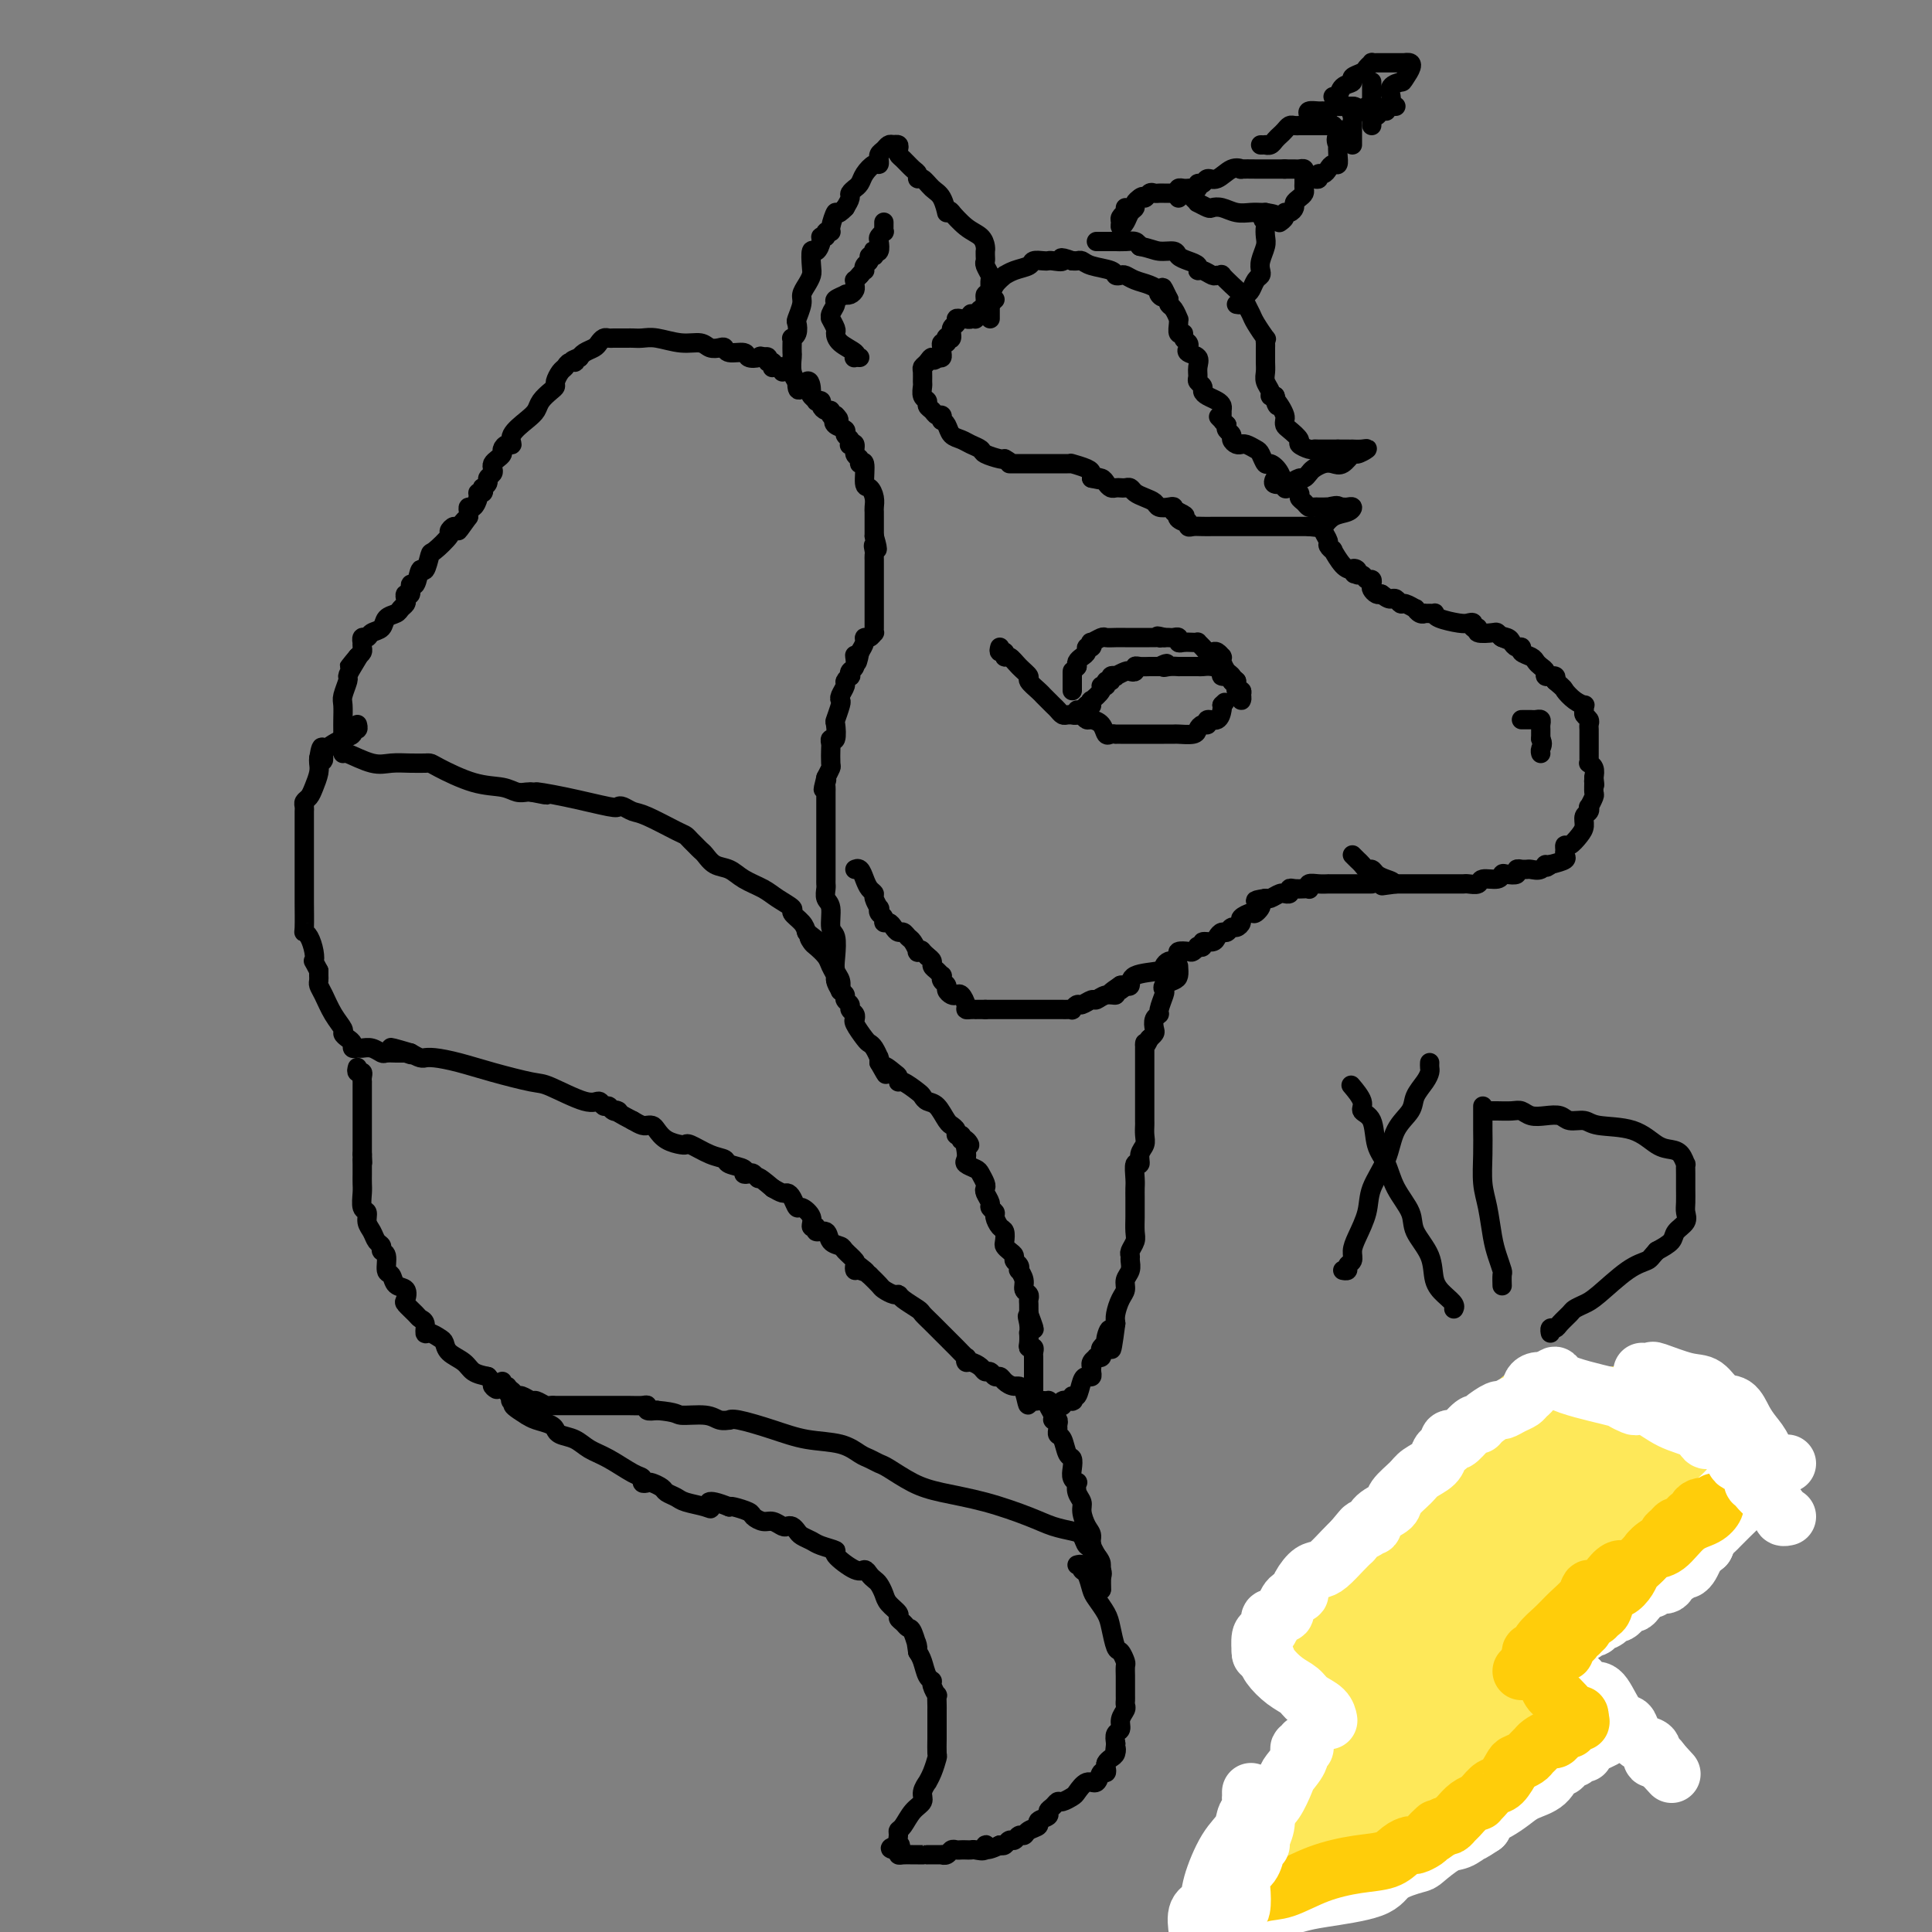 <svg viewBox='0 0 400 400' version='1.1' xmlns='http://www.w3.org/2000/svg' xmlns:xlink='http://www.w3.org/1999/xlink'><rect x="0" y="0" width="400" height="400" fill="#808080" stroke="none"/><g fill='none' stroke='#000000' stroke-width='4' stroke-linecap='round' stroke-linejoin='round'><path d='M274,108c-0.009,0.438 -0.018,0.876 0,1c0.018,0.124 0.061,-0.067 0,0c-0.061,0.067 -0.228,0.394 0,1c0.228,0.606 0.852,1.493 1,2c0.148,0.507 -0.178,0.633 0,1c0.178,0.367 0.862,0.975 1,1c0.138,0.025 -0.271,-0.532 0,0c0.271,0.532 1.220,2.152 2,3c0.780,0.848 1.390,0.924 2,1'/><path d='M280,118c0.864,1.565 0.024,0.476 0,0c-0.024,-0.476 0.768,-0.339 1,0c0.232,0.339 -0.095,0.878 0,1c0.095,0.122 0.613,-0.175 1,0c0.387,0.175 0.643,0.821 1,1c0.357,0.179 0.817,-0.110 1,0c0.183,0.110 0.090,0.617 0,1c-0.090,0.383 -0.178,0.642 0,1c0.178,0.358 0.622,0.817 1,1c0.378,0.183 0.689,0.092 1,0'/><path d='M286,123c1.335,1.018 1.672,1.061 2,1c0.328,-0.061 0.647,-0.228 1,0c0.353,0.228 0.738,0.849 1,1c0.262,0.151 0.400,-0.170 1,0c0.600,0.170 1.663,0.830 2,1c0.337,0.170 -0.050,-0.151 0,0c0.050,0.151 0.539,0.773 1,1c0.461,0.227 0.894,0.060 1,0c0.106,-0.060 -0.115,-0.013 0,0c0.115,0.013 0.566,-0.007 1,0c0.434,0.007 0.851,0.041 1,0c0.149,-0.041 0.030,-0.156 0,0c-0.030,0.156 0.029,0.582 1,1c0.971,0.418 2.853,0.829 4,1c1.147,0.171 1.558,0.102 2,0c0.442,-0.102 0.913,-0.237 1,0c0.087,0.237 -0.212,0.847 0,1c0.212,0.153 0.935,-0.152 1,0c0.065,0.152 -0.529,0.763 0,1c0.529,0.237 2.181,0.102 3,0c0.819,-0.102 0.805,-0.172 1,0c0.195,0.172 0.597,0.586 1,1'/><path d='M311,132c3.820,1.404 0.870,0.414 0,0c-0.870,-0.414 0.339,-0.252 1,0c0.661,0.252 0.772,0.592 1,1c0.228,0.408 0.572,0.883 1,1c0.428,0.117 0.940,-0.123 1,0c0.060,0.123 -0.334,0.610 0,1c0.334,0.390 1.395,0.683 2,1c0.605,0.317 0.755,0.659 1,1c0.245,0.341 0.587,0.680 1,1c0.413,0.320 0.899,0.621 1,1c0.101,0.379 -0.183,0.836 0,1c0.183,0.164 0.833,0.034 1,0c0.167,-0.034 -0.147,0.029 0,0c0.147,-0.029 0.756,-0.151 1,0c0.244,0.151 0.122,0.576 0,1'/><path d='M322,141c2.066,1.741 1.731,1.594 2,2c0.269,0.406 1.143,1.366 2,2c0.857,0.634 1.698,0.943 2,1c0.302,0.057 0.067,-0.140 0,0c-0.067,0.140 0.035,0.615 0,1c-0.035,0.385 -0.205,0.681 0,1c0.205,0.319 0.787,0.662 1,1c0.213,0.338 0.057,0.671 0,1c-0.057,0.329 -0.015,0.655 0,1c0.015,0.345 0.004,0.709 0,1c-0.004,0.291 -0.002,0.508 0,1c0.002,0.492 0.004,1.258 0,2c-0.004,0.742 -0.015,1.458 0,2c0.015,0.542 0.056,0.908 0,1c-0.056,0.092 -0.207,-0.091 0,0c0.207,0.091 0.774,0.454 1,1c0.226,0.546 0.113,1.273 0,2'/><path d='M330,161c0.308,2.423 0.079,1.480 0,1c-0.079,-0.480 -0.007,-0.497 0,0c0.007,0.497 -0.050,1.510 0,2c0.050,0.490 0.206,0.459 0,1c-0.206,0.541 -0.772,1.654 -1,2c-0.228,0.346 -0.116,-0.073 0,0c0.116,0.073 0.235,0.640 0,1c-0.235,0.360 -0.823,0.512 -1,1c-0.177,0.488 0.058,1.311 0,2c-0.058,0.689 -0.408,1.245 -1,2c-0.592,0.755 -1.424,1.708 -2,2c-0.576,0.292 -0.895,-0.076 -1,0c-0.105,0.076 0.003,0.598 0,1c-0.003,0.402 -0.116,0.685 0,1c0.116,0.315 0.462,0.661 0,1c-0.462,0.339 -1.731,0.669 -3,1'/><path d='M321,179c-1.278,1.177 -0.973,0.119 -1,0c-0.027,-0.119 -0.384,0.700 -1,1c-0.616,0.300 -1.490,0.079 -2,0c-0.510,-0.079 -0.657,-0.018 -1,0c-0.343,0.018 -0.883,-0.009 -1,0c-0.117,0.009 0.189,0.054 0,0c-0.189,-0.054 -0.875,-0.207 -1,0c-0.125,0.207 0.309,0.772 0,1c-0.309,0.228 -1.363,0.117 -2,0c-0.637,-0.117 -0.857,-0.242 -1,0c-0.143,0.242 -0.209,0.849 -1,1c-0.791,0.151 -2.306,-0.156 -3,0c-0.694,0.156 -0.568,0.774 -1,1c-0.432,0.226 -1.423,0.061 -2,0c-0.577,-0.061 -0.741,-0.016 -1,0c-0.259,0.016 -0.615,0.004 -1,0c-0.385,-0.004 -0.800,-0.001 -1,0c-0.200,0.001 -0.186,0.000 -1,0c-0.814,-0.000 -2.455,-0.000 -3,0c-0.545,0.000 0.007,0.000 0,0c-0.007,-0.000 -0.575,-0.000 -1,0c-0.425,0.000 -0.709,0.000 -1,0c-0.291,-0.000 -0.589,-0.000 -1,0c-0.411,0.000 -0.936,0.000 -1,0c-0.064,-0.000 0.333,-0.000 0,0c-0.333,0.000 -1.397,0.000 -2,0c-0.603,-0.000 -0.744,-0.000 -1,0c-0.256,0.000 -0.628,0.000 -1,0'/><path d='M289,183c-5.145,0.668 -2.009,0.337 -1,0c1.009,-0.337 -0.111,-0.682 -1,-1c-0.889,-0.318 -1.547,-0.610 -2,-1c-0.453,-0.390 -0.699,-0.879 -1,-1c-0.301,-0.121 -0.655,0.125 -1,0c-0.345,-0.125 -0.680,-0.621 -1,-1c-0.320,-0.379 -0.625,-0.640 -1,-1c-0.375,-0.360 -0.822,-0.817 -1,-1c-0.178,-0.183 -0.089,-0.091 0,0'/><path d='M315,149c0.332,0.002 0.663,0.003 1,0c0.337,-0.003 0.679,-0.012 1,0c0.321,0.012 0.622,0.045 1,0c0.378,-0.045 0.833,-0.167 1,0c0.167,0.167 0.045,0.622 0,1c-0.045,0.378 -0.012,0.679 0,1c0.012,0.321 0.003,0.663 0,1c-0.003,0.337 -0.002,0.668 0,1'/><path d='M319,153c0.619,1.012 0.167,1.542 0,2c-0.167,0.458 -0.048,0.845 0,1c0.048,0.155 0.024,0.077 0,0'/><path d='M284,183c-0.673,-0.000 -1.346,-0.000 -2,0c-0.654,0.000 -1.290,0.000 -2,0c-0.710,-0.000 -1.495,-0.000 -2,0c-0.505,0.000 -0.729,0.000 -1,0c-0.271,-0.000 -0.588,-0.001 -1,0c-0.412,0.001 -0.920,0.004 -1,0c-0.080,-0.004 0.266,-0.015 0,0c-0.266,0.015 -1.145,0.057 -2,0c-0.855,-0.057 -1.686,-0.211 -2,0c-0.314,0.211 -0.113,0.788 0,1c0.113,0.212 0.136,0.061 0,0c-0.136,-0.061 -0.433,-0.030 -1,0c-0.567,0.030 -1.405,0.061 -2,0c-0.595,-0.061 -0.946,-0.214 -1,0c-0.054,0.214 0.189,0.793 0,1c-0.189,0.207 -0.811,0.041 -1,0c-0.189,-0.041 0.054,0.041 0,0c-0.054,-0.041 -0.406,-0.207 -1,0c-0.594,0.207 -1.429,0.786 -2,1c-0.571,0.214 -0.877,0.061 -1,0c-0.123,-0.061 -0.061,-0.031 0,0'/><path d='M262,186c-3.577,0.566 -1.518,0.480 -1,1c0.518,0.520 -0.505,1.646 -1,2c-0.495,0.354 -0.461,-0.064 -1,0c-0.539,0.064 -1.650,0.610 -2,1c-0.350,0.390 0.061,0.626 0,1c-0.061,0.374 -0.594,0.888 -1,1c-0.406,0.112 -0.685,-0.176 -1,0c-0.315,0.176 -0.667,0.817 -1,1c-0.333,0.183 -0.649,-0.091 -1,0c-0.351,0.091 -0.739,0.546 -1,1c-0.261,0.454 -0.395,0.905 -1,1c-0.605,0.095 -1.682,-0.167 -2,0c-0.318,0.167 0.123,0.763 0,1c-0.123,0.237 -0.811,0.115 -1,0c-0.189,-0.115 0.122,-0.224 0,0c-0.122,0.224 -0.677,0.782 -1,1c-0.323,0.218 -0.415,0.096 -1,0c-0.585,-0.096 -1.663,-0.166 -2,0c-0.337,0.166 0.069,0.570 0,1c-0.069,0.430 -0.611,0.888 -1,1c-0.389,0.112 -0.625,-0.120 -1,0c-0.375,0.120 -0.888,0.592 -1,1c-0.112,0.408 0.177,0.750 -1,1c-1.177,0.250 -3.821,0.407 -5,1c-1.179,0.593 -0.894,1.621 -1,2c-0.106,0.379 -0.602,0.108 -1,0c-0.398,-0.108 -0.699,-0.054 -1,0'/><path d='M232,204c-4.574,3.029 -1.008,1.600 0,1c1.008,-0.600 -0.541,-0.372 -1,0c-0.459,0.372 0.171,0.888 0,1c-0.171,0.112 -1.145,-0.181 -2,0c-0.855,0.181 -1.592,0.837 -2,1c-0.408,0.163 -0.487,-0.167 -1,0c-0.513,0.167 -1.461,0.829 -2,1c-0.539,0.171 -0.669,-0.150 -1,0c-0.331,0.150 -0.862,0.772 -1,1c-0.138,0.228 0.119,0.061 0,0c-0.119,-0.061 -0.612,-0.016 -1,0c-0.388,0.016 -0.671,0.004 -1,0c-0.329,-0.004 -0.705,-0.001 -1,0c-0.295,0.001 -0.510,0.000 -1,0c-0.490,-0.000 -1.257,-0.000 -2,0c-0.743,0.000 -1.463,0.000 -2,0c-0.537,-0.000 -0.892,-0.000 -1,0c-0.108,0.000 0.029,0.000 0,0c-0.029,-0.000 -0.224,-0.000 -1,0c-0.776,0.000 -2.132,0.000 -3,0c-0.868,-0.000 -1.248,-0.000 -2,0c-0.752,0.000 -1.876,0.000 -3,0'/><path d='M204,209c-2.885,0.002 -2.096,0.007 -2,0c0.096,-0.007 -0.499,-0.027 -1,0c-0.501,0.027 -0.907,0.099 -1,0c-0.093,-0.099 0.129,-0.369 0,-1c-0.129,-0.631 -0.608,-1.622 -1,-2c-0.392,-0.378 -0.697,-0.142 -1,0c-0.303,0.142 -0.603,0.192 -1,0c-0.397,-0.192 -0.890,-0.625 -1,-1c-0.110,-0.375 0.164,-0.692 0,-1c-0.164,-0.308 -0.766,-0.607 -1,-1c-0.234,-0.393 -0.100,-0.879 0,-1c0.100,-0.121 0.168,0.122 0,0c-0.168,-0.122 -0.571,-0.610 -1,-1c-0.429,-0.390 -0.885,-0.682 -1,-1c-0.115,-0.318 0.110,-0.662 0,-1c-0.110,-0.338 -0.555,-0.669 -1,-1'/><path d='M192,198c-2.019,-1.920 -1.066,-1.221 -1,-1c0.066,0.221 -0.756,-0.036 -1,0c-0.244,0.036 0.089,0.364 0,0c-0.089,-0.364 -0.601,-1.421 -1,-2c-0.399,-0.579 -0.684,-0.681 -1,-1c-0.316,-0.319 -0.663,-0.855 -1,-1c-0.337,-0.145 -0.664,0.102 -1,0c-0.336,-0.102 -0.682,-0.552 -1,-1c-0.318,-0.448 -0.607,-0.895 -1,-1c-0.393,-0.105 -0.889,0.131 -1,0c-0.111,-0.131 0.162,-0.630 0,-1c-0.162,-0.370 -0.761,-0.610 -1,-1c-0.239,-0.390 -0.120,-0.930 0,-1c0.120,-0.070 0.239,0.330 0,0c-0.239,-0.330 -0.837,-1.388 -1,-2c-0.163,-0.612 0.110,-0.777 0,-1c-0.110,-0.223 -0.604,-0.505 -1,-1c-0.396,-0.495 -0.694,-1.205 -1,-2c-0.306,-0.795 -0.621,-1.676 -1,-2c-0.379,-0.324 -0.823,-0.093 -1,0c-0.177,0.093 -0.089,0.046 0,0'/><path d='M205,66c0.001,-0.272 0.001,-0.544 0,-1c-0.001,-0.456 -0.004,-1.096 0,-2c0.004,-0.904 0.015,-2.074 0,-3c-0.015,-0.926 -0.057,-1.610 0,-2c0.057,-0.390 0.211,-0.486 0,-1c-0.211,-0.514 -0.789,-1.444 -1,-2c-0.211,-0.556 -0.057,-0.737 0,-1c0.057,-0.263 0.016,-0.608 0,-1c-0.016,-0.392 -0.006,-0.829 0,-1c0.006,-0.171 0.007,-0.075 0,0c-0.007,0.075 -0.023,0.128 0,0c0.023,-0.128 0.086,-0.438 0,-1c-0.086,-0.562 -0.322,-1.378 -1,-2c-0.678,-0.622 -1.798,-1.052 -3,-2c-1.202,-0.948 -2.486,-2.414 -3,-3c-0.514,-0.586 -0.257,-0.293 0,0'/><path d='M197,44c-1.274,-0.924 -0.958,0.265 -1,0c-0.042,-0.265 -0.441,-1.983 -1,-3c-0.559,-1.017 -1.276,-1.332 -2,-2c-0.724,-0.668 -1.454,-1.688 -2,-2c-0.546,-0.312 -0.906,0.085 -1,0c-0.094,-0.085 0.080,-0.653 0,-1c-0.080,-0.347 -0.413,-0.475 -1,-1c-0.587,-0.525 -1.429,-1.447 -2,-2c-0.571,-0.553 -0.871,-0.737 -1,-1c-0.129,-0.263 -0.086,-0.607 0,-1c0.086,-0.393 0.215,-0.837 0,-1c-0.215,-0.163 -0.776,-0.047 -1,0c-0.224,0.047 -0.112,0.023 0,0'/><path d='M185,30c-0.340,-0.092 -0.680,-0.183 -1,0c-0.320,0.183 -0.621,0.642 -1,1c-0.379,0.358 -0.835,0.616 -1,1c-0.165,0.384 -0.037,0.893 0,1c0.037,0.107 -0.017,-0.189 0,0c0.017,0.189 0.106,0.864 0,1c-0.106,0.136 -0.405,-0.266 -1,0c-0.595,0.266 -1.484,1.199 -2,2c-0.516,0.801 -0.659,1.471 -1,2c-0.341,0.529 -0.879,0.918 -1,1c-0.121,0.082 0.174,-0.143 0,0c-0.174,0.143 -0.816,0.654 -1,1c-0.184,0.346 0.090,0.527 0,1c-0.090,0.473 -0.545,1.236 -1,2'/><path d='M175,43c-1.935,2.073 -1.771,0.755 -2,1c-0.229,0.245 -0.850,2.051 -1,3c-0.150,0.949 0.171,1.040 0,1c-0.171,-0.040 -0.833,-0.213 -1,0c-0.167,0.213 0.162,0.811 0,1c-0.162,0.189 -0.814,-0.031 -1,0c-0.186,0.031 0.094,0.312 0,1c-0.094,0.688 -0.564,1.784 -1,2c-0.436,0.216 -0.839,-0.447 -1,0c-0.161,0.447 -0.081,2.005 0,3c0.081,0.995 0.162,1.426 0,2c-0.162,0.574 -0.565,1.290 -1,2c-0.435,0.710 -0.900,1.412 -1,2c-0.100,0.588 0.166,1.061 0,2c-0.166,0.939 -0.762,2.342 -1,3c-0.238,0.658 -0.116,0.570 0,1c0.116,0.430 0.227,1.376 0,2c-0.227,0.624 -0.793,0.925 -1,1c-0.207,0.075 -0.057,-0.076 0,0c0.057,0.076 0.019,0.378 0,1c-0.019,0.622 -0.019,1.565 0,2c0.019,0.435 0.057,0.364 0,1c-0.057,0.636 -0.208,1.979 0,3c0.208,1.021 0.774,1.720 1,2c0.226,0.280 0.113,0.140 0,0'/><path d='M165,79c-0.076,3.603 1.232,0.612 2,0c0.768,-0.612 0.994,1.156 1,2c0.006,0.844 -0.209,0.765 0,1c0.209,0.235 0.843,0.785 1,1c0.157,0.215 -0.164,0.095 0,0c0.164,-0.095 0.814,-0.165 1,0c0.186,0.165 -0.091,0.566 0,1c0.091,0.434 0.550,0.900 1,1c0.450,0.100 0.890,-0.165 1,0c0.110,0.165 -0.112,0.762 0,1c0.112,0.238 0.556,0.119 1,0'/><path d='M173,86c1.271,1.261 0.449,0.915 0,1c-0.449,0.085 -0.527,0.601 0,1c0.527,0.399 1.657,0.682 2,1c0.343,0.318 -0.100,0.672 0,1c0.100,0.328 0.744,0.631 1,1c0.256,0.369 0.125,0.805 0,1c-0.125,0.195 -0.245,0.148 0,0c0.245,-0.148 0.854,-0.397 1,0c0.146,0.397 -0.172,1.441 0,2c0.172,0.559 0.833,0.631 1,1c0.167,0.369 -0.162,1.033 0,1c0.162,-0.033 0.814,-0.762 1,0c0.186,0.762 -0.094,3.016 0,4c0.094,0.984 0.561,0.697 1,1c0.439,0.303 0.850,1.195 1,2c0.150,0.805 0.040,1.524 0,2c-0.040,0.476 -0.011,0.708 0,1c0.011,0.292 0.003,0.645 0,1c-0.003,0.355 -0.001,0.711 0,1c0.001,0.289 0.000,0.511 0,1c-0.000,0.489 -0.000,1.244 0,2'/><path d='M181,111c1.238,4.273 0.332,2.454 0,2c-0.332,-0.454 -0.089,0.457 0,1c0.089,0.543 0.024,0.718 0,1c-0.024,0.282 -0.006,0.671 0,1c0.006,0.329 0.002,0.598 0,1c-0.002,0.402 -0.000,0.939 0,1c0.000,0.061 0.000,-0.352 0,0c-0.000,0.352 -0.000,1.471 0,2c0.000,0.529 0.000,0.469 0,1c-0.000,0.531 -0.000,1.653 0,2c0.000,0.347 0.000,-0.081 0,0c-0.000,0.081 -0.000,0.669 0,1c0.000,0.331 0.000,0.403 0,1c-0.000,0.597 -0.000,1.719 0,2c0.000,0.281 0.001,-0.280 0,0c-0.001,0.280 -0.003,1.399 0,2c0.003,0.601 0.011,0.682 0,1c-0.011,0.318 -0.041,0.872 0,1c0.041,0.128 0.152,-0.170 0,0c-0.152,0.170 -0.566,0.808 -1,1c-0.434,0.192 -0.886,-0.064 -1,0c-0.114,0.064 0.110,0.447 0,1c-0.110,0.553 -0.555,1.277 -1,2'/><path d='M178,135c-0.692,3.931 -0.921,1.760 -1,1c-0.079,-0.760 -0.007,-0.109 0,0c0.007,0.109 -0.050,-0.326 0,0c0.050,0.326 0.205,1.411 0,2c-0.205,0.589 -0.772,0.682 -1,1c-0.228,0.318 -0.117,0.862 0,1c0.117,0.138 0.241,-0.131 0,0c-0.241,0.131 -0.848,0.663 -1,1c-0.152,0.337 0.152,0.480 0,1c-0.152,0.520 -0.759,1.418 -1,2c-0.241,0.582 -0.116,0.847 0,1c0.116,0.153 0.224,0.194 0,1c-0.224,0.806 -0.778,2.377 -1,3c-0.222,0.623 -0.112,0.297 0,1c0.112,0.703 0.226,2.434 0,3c-0.226,0.566 -0.792,-0.032 -1,0c-0.208,0.032 -0.059,0.694 0,1c0.059,0.306 0.026,0.257 0,1c-0.026,0.743 -0.045,2.277 0,3c0.045,0.723 0.156,0.635 0,1c-0.156,0.365 -0.578,1.182 -1,2'/><path d='M171,161c-1.083,4.263 -0.290,1.920 0,1c0.290,-0.920 0.078,-0.418 0,0c-0.078,0.418 -0.021,0.753 0,1c0.021,0.247 0.006,0.407 0,1c-0.006,0.593 -0.001,1.619 0,2c0.001,0.381 0.000,0.118 0,1c-0.000,0.882 -0.000,2.910 0,4c0.000,1.090 0.000,1.244 0,2c-0.000,0.756 -0.000,2.115 0,3c0.000,0.885 0.000,1.298 0,2c-0.000,0.702 -0.000,1.694 0,2c0.000,0.306 0.000,-0.074 0,0c-0.000,0.074 -0.001,0.601 0,1c0.001,0.399 0.004,0.671 0,1c-0.004,0.329 -0.016,0.715 0,1c0.016,0.285 0.061,0.469 0,1c-0.061,0.531 -0.226,1.409 0,2c0.226,0.591 0.844,0.897 1,2c0.156,1.103 -0.151,3.005 0,4c0.151,0.995 0.758,1.083 1,2c0.242,0.917 0.117,2.663 0,4c-0.117,1.337 -0.227,2.266 0,3c0.227,0.734 0.792,1.275 1,2c0.208,0.725 0.059,1.636 0,2c-0.059,0.364 -0.030,0.182 0,0'/><path d='M178,74c-0.401,-0.018 -0.801,-0.036 -1,0c-0.199,0.036 -0.196,0.127 0,0c0.196,-0.127 0.585,-0.473 0,-1c-0.585,-0.527 -2.142,-1.237 -3,-2c-0.858,-0.763 -1.016,-1.579 -1,-2c0.016,-0.421 0.205,-0.445 0,-1c-0.205,-0.555 -0.803,-1.640 -1,-2c-0.197,-0.360 0.008,0.005 0,0c-0.008,-0.005 -0.227,-0.380 0,-1c0.227,-0.620 0.901,-1.486 1,-2c0.099,-0.514 -0.376,-0.677 0,-1c0.376,-0.323 1.603,-0.807 2,-1c0.397,-0.193 -0.037,-0.094 0,0c0.037,0.094 0.545,0.184 1,0c0.455,-0.184 0.858,-0.641 1,-1c0.142,-0.359 0.024,-0.618 0,-1c-0.024,-0.382 0.045,-0.886 0,-1c-0.045,-0.114 -0.204,0.162 0,0c0.204,-0.162 0.773,-0.760 1,-1c0.227,-0.240 0.114,-0.120 0,0'/><path d='M178,57c1.172,-1.415 1.102,-0.953 1,-1c-0.102,-0.047 -0.237,-0.605 0,-1c0.237,-0.395 0.847,-0.628 1,-1c0.153,-0.372 -0.152,-0.882 0,-1c0.152,-0.118 0.759,0.158 1,0c0.241,-0.158 0.116,-0.749 0,-1c-0.116,-0.251 -0.224,-0.162 0,0c0.224,0.162 0.778,0.398 1,0c0.222,-0.398 0.112,-1.430 0,-2c-0.112,-0.570 -0.226,-0.678 0,-1c0.226,-0.322 0.793,-0.857 1,-1c0.207,-0.143 0.056,0.106 0,0c-0.056,-0.106 -0.015,-0.567 0,-1c0.015,-0.433 0.004,-0.838 0,-1c-0.004,-0.162 -0.002,-0.081 0,0'/><path d='M162,77c0.084,-0.425 0.167,-0.850 0,-1c-0.167,-0.150 -0.585,-0.025 -1,0c-0.415,0.025 -0.829,-0.050 -1,0c-0.171,0.050 -0.101,0.223 0,0c0.101,-0.223 0.233,-0.843 0,-1c-0.233,-0.157 -0.832,0.150 -1,0c-0.168,-0.150 0.095,-0.757 0,-1c-0.095,-0.243 -0.547,-0.121 -1,0'/><path d='M158,74c-0.728,-0.482 -0.548,-0.185 -1,0c-0.452,0.185 -1.535,0.260 -2,0c-0.465,-0.260 -0.313,-0.853 -1,-1c-0.687,-0.147 -2.213,0.153 -3,0c-0.787,-0.153 -0.834,-0.758 -1,-1c-0.166,-0.242 -0.449,-0.121 -1,0c-0.551,0.121 -1.369,0.243 -2,0c-0.631,-0.243 -1.076,-0.850 -2,-1c-0.924,-0.150 -2.328,0.156 -4,0c-1.672,-0.156 -3.614,-0.774 -5,-1c-1.386,-0.226 -2.218,-0.061 -3,0c-0.782,0.061 -1.515,0.016 -2,0c-0.485,-0.016 -0.721,-0.004 -1,0c-0.279,0.004 -0.599,0.001 -1,0c-0.401,-0.001 -0.881,-0.001 -1,0c-0.119,0.001 0.122,0.003 0,0c-0.122,-0.003 -0.609,-0.012 -1,0c-0.391,0.012 -0.686,0.044 -1,0c-0.314,-0.044 -0.648,-0.166 -1,0c-0.352,0.166 -0.721,0.619 -1,1c-0.279,0.381 -0.467,0.691 -1,1c-0.533,0.309 -1.411,0.619 -2,1c-0.589,0.381 -0.889,0.833 -1,1c-0.111,0.167 -0.032,0.048 0,0c0.032,-0.048 0.016,-0.024 0,0'/><path d='M120,74c-2.654,0.859 -1.289,1.007 -1,1c0.289,-0.007 -0.496,-0.171 -1,0c-0.504,0.171 -0.725,0.675 -1,1c-0.275,0.325 -0.602,0.471 -1,1c-0.398,0.529 -0.866,1.440 -1,2c-0.134,0.560 0.065,0.768 0,1c-0.065,0.232 -0.393,0.488 -1,1c-0.607,0.512 -1.493,1.280 -2,2c-0.507,0.720 -0.636,1.394 -1,2c-0.364,0.606 -0.963,1.146 -2,2c-1.037,0.854 -2.512,2.022 -3,3c-0.488,0.978 0.010,1.768 0,2c-0.010,0.232 -0.528,-0.092 -1,0c-0.472,0.092 -0.897,0.602 -1,1c-0.103,0.398 0.117,0.684 0,1c-0.117,0.316 -0.571,0.662 -1,1c-0.429,0.338 -0.832,0.668 -1,1c-0.168,0.332 -0.101,0.667 0,1c0.101,0.333 0.237,0.662 0,1c-0.237,0.338 -0.847,0.683 -1,1c-0.153,0.317 0.151,0.606 0,1c-0.151,0.394 -0.758,0.892 -1,1c-0.242,0.108 -0.120,-0.173 0,0c0.120,0.173 0.239,0.802 0,1c-0.239,0.198 -0.834,-0.035 -1,0c-0.166,0.035 0.099,0.338 0,1c-0.099,0.662 -0.563,1.683 -1,2c-0.437,0.317 -0.849,-0.068 -1,0c-0.151,0.068 -0.043,0.591 0,1c0.043,0.409 0.022,0.705 0,1'/><path d='M97,107c-3.735,5.267 -1.572,1.934 -1,1c0.572,-0.934 -0.446,0.531 -1,1c-0.554,0.469 -0.645,-0.060 -1,0c-0.355,0.060 -0.974,0.708 -1,1c-0.026,0.292 0.540,0.229 0,1c-0.540,0.771 -2.186,2.376 -3,3c-0.814,0.624 -0.797,0.266 -1,1c-0.203,0.734 -0.628,2.558 -1,3c-0.372,0.442 -0.692,-0.499 -1,0c-0.308,0.499 -0.605,2.438 -1,3c-0.395,0.562 -0.890,-0.253 -1,0c-0.110,0.253 0.163,1.573 0,2c-0.163,0.427 -0.764,-0.040 -1,0c-0.236,0.040 -0.109,0.587 0,1c0.109,0.413 0.199,0.692 0,1c-0.199,0.308 -0.687,0.646 -1,1c-0.313,0.354 -0.451,0.726 -1,1c-0.549,0.274 -1.510,0.451 -2,1c-0.490,0.549 -0.510,1.472 -1,2c-0.490,0.528 -1.452,0.663 -2,1c-0.548,0.337 -0.683,0.878 -1,1c-0.317,0.122 -0.816,-0.175 -1,0c-0.184,0.175 -0.052,0.820 0,1c0.052,0.180 0.024,-0.106 0,0c-0.024,0.106 -0.045,0.606 0,1c0.045,0.394 0.156,0.684 0,1c-0.156,0.316 -0.578,0.658 -1,1'/><path d='M74,136c-3.515,4.396 -0.802,0.887 0,0c0.802,-0.887 -0.307,0.849 -1,2c-0.693,1.151 -0.970,1.716 -1,2c-0.030,0.284 0.188,0.288 0,1c-0.188,0.712 -0.782,2.131 -1,3c-0.218,0.869 -0.058,1.189 0,2c0.058,0.811 0.016,2.115 0,3c-0.016,0.885 -0.004,1.351 0,2c0.004,0.649 0.001,1.481 0,2c-0.001,0.519 -0.001,0.726 0,1c0.001,0.274 0.002,0.617 0,1c-0.002,0.383 -0.006,0.807 0,1c0.006,0.193 0.024,0.157 0,0c-0.024,-0.157 -0.090,-0.434 1,0c1.090,0.434 3.335,1.581 5,2c1.665,0.419 2.751,0.112 4,0c1.249,-0.112 2.662,-0.029 4,0c1.338,0.029 2.600,0.004 3,0c0.400,-0.004 -0.062,0.012 0,0c0.062,-0.012 0.649,-0.052 1,0c0.351,0.052 0.465,0.196 2,1c1.535,0.804 4.491,2.268 7,3c2.509,0.732 4.569,0.732 6,1c1.431,0.268 2.231,0.803 3,1c0.769,0.197 1.505,0.056 2,0c0.495,-0.056 0.747,-0.028 1,0'/><path d='M110,164c6.034,1.209 1.619,0.232 1,0c-0.619,-0.232 2.558,0.281 6,1c3.442,0.719 7.149,1.644 9,2c1.851,0.356 1.848,0.144 2,0c0.152,-0.144 0.460,-0.222 1,0c0.540,0.222 1.310,0.742 2,1c0.690,0.258 1.298,0.254 3,1c1.702,0.746 4.498,2.242 6,3c1.502,0.758 1.711,0.779 2,1c0.289,0.221 0.657,0.640 1,1c0.343,0.360 0.661,0.659 1,1c0.339,0.341 0.697,0.724 1,1c0.303,0.276 0.549,0.444 1,1c0.451,0.556 1.106,1.500 2,2c0.894,0.500 2.027,0.558 3,1c0.973,0.442 1.786,1.269 3,2c1.214,0.731 2.829,1.365 4,2c1.171,0.635 1.897,1.272 3,2c1.103,0.728 2.584,1.546 3,2c0.416,0.454 -0.234,0.545 0,1c0.234,0.455 1.353,1.273 2,2c0.647,0.727 0.824,1.364 1,2'/><path d='M167,193c4.412,3.424 1.941,1.483 1,1c-0.941,-0.483 -0.353,0.490 0,1c0.353,0.510 0.472,0.555 1,1c0.528,0.445 1.465,1.289 2,2c0.535,0.711 0.669,1.290 1,2c0.331,0.710 0.858,1.552 1,2c0.142,0.448 -0.102,0.501 0,1c0.102,0.499 0.548,1.443 1,2c0.452,0.557 0.909,0.726 1,1c0.091,0.274 -0.186,0.651 0,1c0.186,0.349 0.834,0.668 1,1c0.166,0.332 -0.151,0.677 0,1c0.151,0.323 0.771,0.623 1,1c0.229,0.377 0.068,0.829 0,1c-0.068,0.171 -0.043,0.059 0,0c0.043,-0.059 0.105,-0.067 0,0c-0.105,0.067 -0.378,0.207 0,1c0.378,0.793 1.408,2.237 2,3c0.592,0.763 0.747,0.845 1,1c0.253,0.155 0.604,0.384 1,1c0.396,0.616 0.838,1.619 1,2c0.162,0.381 0.044,0.141 0,0c-0.044,-0.141 -0.012,-0.183 0,0c0.012,0.183 0.006,0.592 0,1'/><path d='M182,220c2.442,4.354 1.048,1.739 1,1c-0.048,-0.739 1.252,0.397 2,1c0.748,0.603 0.946,0.672 1,1c0.054,0.328 -0.036,0.914 0,1c0.036,0.086 0.198,-0.330 1,0c0.802,0.330 2.246,1.405 3,2c0.754,0.595 0.819,0.710 1,1c0.181,0.290 0.478,0.757 1,1c0.522,0.243 1.268,0.264 2,1c0.732,0.736 1.449,2.187 2,3c0.551,0.813 0.936,0.988 1,1c0.064,0.012 -0.193,-0.138 0,0c0.193,0.138 0.835,0.563 1,1c0.165,0.437 -0.148,0.887 0,1c0.148,0.113 0.757,-0.111 1,0c0.243,0.111 0.122,0.555 0,1'/><path d='M199,236c2.859,2.383 1.505,0.340 1,0c-0.505,-0.340 -0.161,1.021 0,2c0.161,0.979 0.138,1.575 0,2c-0.138,0.425 -0.390,0.677 0,1c0.390,0.323 1.424,0.715 2,1c0.576,0.285 0.694,0.461 1,1c0.306,0.539 0.799,1.440 1,2c0.201,0.560 0.110,0.780 0,1c-0.110,0.220 -0.241,0.439 0,1c0.241,0.561 0.852,1.464 1,2c0.148,0.536 -0.167,0.706 0,1c0.167,0.294 0.815,0.712 1,1c0.185,0.288 -0.095,0.444 0,1c0.095,0.556 0.564,1.511 1,2c0.436,0.489 0.839,0.512 1,1c0.161,0.488 0.081,1.440 0,2c-0.081,0.560 -0.162,0.727 0,1c0.162,0.273 0.565,0.652 1,1c0.435,0.348 0.900,0.666 1,1c0.100,0.334 -0.165,0.684 0,1c0.165,0.316 0.761,0.599 1,1c0.239,0.401 0.120,0.919 0,1c-0.120,0.081 -0.242,-0.276 0,0c0.242,0.276 0.850,1.186 1,2c0.150,0.814 -0.156,1.532 0,2c0.156,0.468 0.774,0.686 1,1c0.226,0.314 0.061,0.723 0,1c-0.061,0.277 -0.016,0.421 0,1c0.016,0.579 0.005,1.594 0,2c-0.005,0.406 -0.002,0.203 0,0'/><path d='M213,272c2.166,5.770 0.581,2.193 0,1c-0.581,-1.193 -0.157,-0.004 0,1c0.157,1.004 0.046,1.823 0,2c-0.046,0.177 -0.026,-0.289 0,0c0.026,0.289 0.060,1.334 0,2c-0.060,0.666 -0.212,0.952 0,1c0.212,0.048 0.789,-0.143 1,0c0.211,0.143 0.057,0.621 0,1c-0.057,0.379 -0.015,0.660 0,1c0.015,0.340 0.004,0.739 0,1c-0.004,0.261 -0.001,0.385 0,1c0.001,0.615 0.001,1.723 0,2c-0.001,0.277 -0.001,-0.276 0,0c0.001,0.276 0.004,1.380 0,2c-0.004,0.620 -0.014,0.754 0,1c0.014,0.246 0.051,0.602 0,1c-0.051,0.398 -0.189,0.839 0,1c0.189,0.161 0.705,0.043 1,0c0.295,-0.043 0.370,-0.012 0,0c-0.370,0.012 -1.185,0.006 -2,0'/><path d='M213,290c-0.134,2.381 -0.470,-0.667 -1,-2c-0.530,-1.333 -1.255,-0.949 -2,-1c-0.745,-0.051 -1.509,-0.535 -2,-1c-0.491,-0.465 -0.708,-0.912 -1,-1c-0.292,-0.088 -0.659,0.183 -1,0c-0.341,-0.183 -0.655,-0.818 -1,-1c-0.345,-0.182 -0.720,0.091 -1,0c-0.280,-0.091 -0.465,-0.544 -1,-1c-0.535,-0.456 -1.418,-0.914 -2,-1c-0.582,-0.086 -0.861,0.200 -1,0c-0.139,-0.200 -0.136,-0.885 0,-1c0.136,-0.115 0.406,0.338 0,0c-0.406,-0.338 -1.487,-1.469 -2,-2c-0.513,-0.531 -0.456,-0.461 -1,-1c-0.544,-0.539 -1.688,-1.688 -2,-2c-0.312,-0.312 0.207,0.211 0,0c-0.207,-0.211 -1.141,-1.157 -2,-2c-0.859,-0.843 -1.644,-1.584 -2,-2c-0.356,-0.416 -0.284,-0.507 -1,-1c-0.716,-0.493 -2.218,-1.388 -3,-2c-0.782,-0.612 -0.842,-0.940 -1,-1c-0.158,-0.060 -0.413,0.149 -1,0c-0.587,-0.149 -1.504,-0.655 -2,-1c-0.496,-0.345 -0.570,-0.527 -1,-1c-0.430,-0.473 -1.215,-1.236 -2,-2'/><path d='M180,264c-5.287,-4.245 -2.003,-1.857 -1,-1c1.003,0.857 -0.274,0.185 -1,0c-0.726,-0.185 -0.900,0.119 -1,0c-0.100,-0.119 -0.125,-0.660 0,-1c0.125,-0.340 0.400,-0.477 0,-1c-0.400,-0.523 -1.474,-1.431 -2,-2c-0.526,-0.569 -0.504,-0.798 -1,-1c-0.496,-0.202 -1.510,-0.378 -2,-1c-0.490,-0.622 -0.455,-1.689 -1,-2c-0.545,-0.311 -1.669,0.133 -2,0c-0.331,-0.133 0.133,-0.843 0,-1c-0.133,-0.157 -0.862,0.239 -1,0c-0.138,-0.239 0.314,-1.112 0,-2c-0.314,-0.888 -1.393,-1.792 -2,-2c-0.607,-0.208 -0.743,0.281 -1,0c-0.257,-0.281 -0.636,-1.333 -1,-2c-0.364,-0.667 -0.713,-0.949 -1,-1c-0.287,-0.051 -0.510,0.128 -1,0c-0.490,-0.128 -1.245,-0.564 -2,-1'/><path d='M160,246c-3.724,-3.178 -3.033,-2.122 -3,-2c0.033,0.122 -0.590,-0.688 -1,-1c-0.410,-0.312 -0.605,-0.125 -1,0c-0.395,0.125 -0.989,0.190 -1,0c-0.011,-0.190 0.561,-0.633 0,-1c-0.561,-0.367 -2.255,-0.659 -3,-1c-0.745,-0.341 -0.539,-0.732 -1,-1c-0.461,-0.268 -1.587,-0.412 -3,-1c-1.413,-0.588 -3.112,-1.621 -4,-2c-0.888,-0.379 -0.965,-0.104 -1,0c-0.035,0.104 -0.026,0.035 0,0c0.026,-0.035 0.071,-0.038 0,0c-0.071,0.038 -0.258,0.115 -1,0c-0.742,-0.115 -2.041,-0.423 -3,-1c-0.959,-0.577 -1.580,-1.422 -2,-2c-0.420,-0.578 -0.640,-0.890 -1,-1c-0.360,-0.110 -0.859,-0.019 -1,0c-0.141,0.019 0.078,-0.033 0,0c-0.078,0.033 -0.451,0.152 -1,0c-0.549,-0.152 -1.275,-0.576 -2,-1'/><path d='M131,232c-5.118,-2.636 -3.412,-2.228 -3,-2c0.412,0.228 -0.469,0.274 -1,0c-0.531,-0.274 -0.713,-0.869 -1,-1c-0.287,-0.131 -0.681,0.201 -1,0c-0.319,-0.201 -0.565,-0.935 -1,-1c-0.435,-0.065 -1.059,0.540 -3,0c-1.941,-0.540 -5.198,-2.225 -7,-3c-1.802,-0.775 -2.147,-0.638 -4,-1c-1.853,-0.362 -5.214,-1.221 -8,-2c-2.786,-0.779 -4.997,-1.476 -7,-2c-2.003,-0.524 -3.796,-0.875 -5,-1c-1.204,-0.125 -1.817,-0.023 -2,0c-0.183,0.023 0.066,-0.032 0,0c-0.066,0.032 -0.447,0.152 -1,0c-0.553,-0.152 -1.276,-0.576 -2,-1'/><path d='M85,218c-7.378,-2.178 -2.822,-0.622 -1,0c1.822,0.622 0.911,0.311 0,0'/><path d='M84,218c-0.350,-0.001 -0.727,-0.004 -1,0c-0.273,0.004 -0.444,0.015 -1,0c-0.556,-0.015 -1.497,-0.057 -2,0c-0.503,0.057 -0.570,0.212 -1,0c-0.430,-0.212 -1.225,-0.792 -2,-1c-0.775,-0.208 -1.531,-0.045 -2,0c-0.469,0.045 -0.652,-0.030 -1,0c-0.348,0.030 -0.862,0.164 -1,0c-0.138,-0.164 0.101,-0.626 0,-1c-0.101,-0.374 -0.541,-0.660 -1,-1c-0.459,-0.340 -0.936,-0.735 -1,-1c-0.064,-0.265 0.284,-0.400 0,-1c-0.284,-0.600 -1.200,-1.666 -2,-3c-0.800,-1.334 -1.482,-2.935 -2,-4c-0.518,-1.065 -0.871,-1.595 -1,-2c-0.129,-0.405 -0.035,-0.686 0,-1c0.035,-0.314 0.010,-0.661 0,-1c-0.010,-0.339 -0.005,-0.669 0,-1'/><path d='M66,201c-1.476,-2.851 -1.166,-1.978 -1,-2c0.166,-0.022 0.188,-0.937 0,-2c-0.188,-1.063 -0.586,-2.273 -1,-3c-0.414,-0.727 -0.843,-0.969 -1,-1c-0.157,-0.031 -0.042,0.150 0,-1c0.042,-1.150 0.011,-3.630 0,-5c-0.011,-1.370 -0.003,-1.630 0,-2c0.003,-0.370 0.001,-0.851 0,-1c-0.001,-0.149 -0.000,0.032 0,0c0.000,-0.032 0.000,-0.277 0,-1c-0.000,-0.723 0.000,-1.924 0,-3c-0.000,-1.076 -0.000,-2.029 0,-3c0.000,-0.971 0.000,-1.962 0,-3c-0.000,-1.038 -0.001,-2.124 0,-3c0.001,-0.876 0.003,-1.544 0,-2c-0.003,-0.456 -0.012,-0.702 0,-1c0.012,-0.298 0.046,-0.650 0,-1c-0.046,-0.350 -0.170,-0.699 0,-1c0.170,-0.301 0.634,-0.553 1,-1c0.366,-0.447 0.634,-1.089 1,-2c0.366,-0.911 0.829,-2.091 1,-3c0.171,-0.909 0.049,-1.545 0,-2c-0.049,-0.455 -0.024,-0.727 0,-1'/><path d='M66,157c0.717,-4.609 1.009,-1.133 1,0c-0.009,1.133 -0.319,-0.079 0,-1c0.319,-0.921 1.266,-1.552 2,-2c0.734,-0.448 1.254,-0.712 2,-1c0.746,-0.288 1.716,-0.599 2,-1c0.284,-0.401 -0.120,-0.891 0,-1c0.120,-0.109 0.763,0.163 1,0c0.237,-0.163 0.068,-0.761 0,-1c-0.068,-0.239 -0.034,-0.120 0,0'/><path d='M74,221c-0.113,0.444 -0.226,0.889 0,1c0.226,0.111 0.793,-0.111 1,0c0.207,0.111 0.056,0.554 0,1c-0.056,0.446 -0.015,0.893 0,1c0.015,0.107 0.004,-0.127 0,0c-0.004,0.127 -0.001,0.614 0,1c0.001,0.386 0.000,0.671 0,1c-0.000,0.329 -0.000,0.703 0,1c0.000,0.297 0.000,0.517 0,1c-0.000,0.483 -0.000,1.229 0,2c0.000,0.771 0.000,1.568 0,2c-0.000,0.432 -0.000,0.500 0,1c0.000,0.500 0.000,1.433 0,2c-0.000,0.567 -0.000,0.768 0,1c0.000,0.232 0.000,0.495 0,1c-0.000,0.505 -0.000,1.253 0,2'/><path d='M75,239c0.155,2.976 0.042,1.415 0,1c-0.042,-0.415 -0.012,0.316 0,1c0.012,0.684 0.007,1.320 0,2c-0.007,0.680 -0.017,1.404 0,2c0.017,0.596 0.060,1.066 0,2c-0.060,0.934 -0.224,2.334 0,3c0.224,0.666 0.835,0.598 1,1c0.165,0.402 -0.114,1.274 0,2c0.114,0.726 0.623,1.306 1,2c0.377,0.694 0.622,1.503 1,2c0.378,0.497 0.889,0.681 1,1c0.111,0.319 -0.179,0.772 0,1c0.179,0.228 0.826,0.231 1,1c0.174,0.769 -0.125,2.304 0,3c0.125,0.696 0.673,0.553 1,1c0.327,0.447 0.434,1.486 1,2c0.566,0.514 1.590,0.505 2,1c0.410,0.495 0.205,1.493 0,2c-0.205,0.507 -0.409,0.522 0,1c0.409,0.478 1.432,1.420 2,2c0.568,0.580 0.681,0.800 1,1c0.319,0.200 0.846,0.381 1,1c0.154,0.619 -0.063,1.674 0,2c0.063,0.326 0.405,-0.079 1,0c0.595,0.079 1.443,0.641 2,1c0.557,0.359 0.823,0.516 1,1c0.177,0.484 0.264,1.295 1,2c0.736,0.705 2.121,1.305 3,2c0.879,0.695 1.251,1.484 2,2c0.749,0.516 1.874,0.758 3,1'/><path d='M101,285c3.383,3.868 1.339,2.538 1,2c-0.339,-0.538 1.026,-0.284 2,0c0.974,0.284 1.555,0.597 2,1c0.445,0.403 0.753,0.896 1,1c0.247,0.104 0.433,-0.182 1,0c0.567,0.182 1.516,0.834 2,1c0.484,0.166 0.504,-0.152 1,0c0.496,0.152 1.467,0.773 2,1c0.533,0.227 0.628,0.061 1,0c0.372,-0.061 1.021,-0.016 1,0c-0.021,0.016 -0.711,0.004 0,0c0.711,-0.004 2.822,-0.001 4,0c1.178,0.001 1.424,0.000 2,0c0.576,-0.000 1.481,0.000 2,0c0.519,-0.000 0.651,-0.001 1,0c0.349,0.001 0.915,0.004 2,0c1.085,-0.004 2.688,-0.015 4,0c1.312,0.015 2.331,0.056 3,0c0.669,-0.056 0.988,-0.207 1,0c0.012,0.207 -0.282,0.774 0,1c0.282,0.226 1.141,0.113 2,0'/><path d='M136,292c4.427,0.398 3.995,0.892 5,1c1.005,0.108 3.448,-0.169 5,0c1.552,0.169 2.212,0.783 3,1c0.788,0.217 1.702,0.037 2,0c0.298,-0.037 -0.020,0.069 0,0c0.020,-0.069 0.379,-0.313 2,0c1.621,0.313 4.503,1.183 7,2c2.497,0.817 4.609,1.581 7,2c2.391,0.419 5.061,0.492 7,1c1.939,0.508 3.147,1.452 4,2c0.853,0.548 1.351,0.699 2,1c0.649,0.301 1.450,0.751 2,1c0.550,0.249 0.849,0.297 2,1c1.151,0.703 3.153,2.062 5,3c1.847,0.938 3.538,1.456 6,2c2.462,0.544 5.696,1.114 9,2c3.304,0.886 6.678,2.087 9,3c2.322,0.913 3.593,1.537 5,2c1.407,0.463 2.951,0.763 4,1c1.049,0.237 1.604,0.409 2,1c0.396,0.591 0.632,1.602 1,2c0.368,0.398 0.868,0.184 1,0c0.132,-0.184 -0.105,-0.338 0,0c0.105,0.338 0.553,1.169 1,2'/><path d='M227,322c1.000,1.195 1.000,1.683 1,2c0.000,0.317 -0.000,0.463 0,1c0.000,0.537 -0.000,1.464 0,2c0.000,0.536 0.000,0.680 0,1c-0.000,0.320 0.000,0.817 0,1c0.000,0.183 0.000,0.052 0,0c0.000,-0.052 0.000,-0.026 0,0'/><path d='M228,329c0.121,0.698 -0.075,-1.058 0,-2c0.075,-0.942 0.423,-1.071 0,-2c-0.423,-0.929 -1.615,-2.658 -2,-4c-0.385,-1.342 0.037,-2.299 0,-3c-0.037,-0.701 -0.532,-1.148 -1,-2c-0.468,-0.852 -0.909,-2.108 -1,-3c-0.091,-0.892 0.168,-1.418 0,-2c-0.168,-0.582 -0.763,-1.219 -1,-2c-0.237,-0.781 -0.115,-1.705 0,-2c0.115,-0.295 0.224,0.039 0,0c-0.224,-0.039 -0.781,-0.452 -1,-1c-0.219,-0.548 -0.101,-1.232 0,-2c0.101,-0.768 0.185,-1.620 0,-2c-0.185,-0.380 -0.638,-0.287 -1,-1c-0.362,-0.713 -0.632,-2.234 -1,-3c-0.368,-0.766 -0.835,-0.779 -1,-1c-0.165,-0.221 -0.029,-0.650 0,-1c0.029,-0.350 -0.048,-0.622 0,-1c0.048,-0.378 0.223,-0.861 0,-1c-0.223,-0.139 -0.843,0.068 -1,0c-0.157,-0.068 0.150,-0.411 0,-1c-0.150,-0.589 -0.759,-1.426 -1,-2c-0.241,-0.574 -0.116,-0.886 0,-1c0.116,-0.114 0.224,-0.031 0,0c-0.224,0.031 -0.778,0.009 -1,0c-0.222,-0.009 -0.111,-0.004 0,0'/><path d='M223,324c0.446,-0.104 0.892,-0.209 1,0c0.108,0.209 -0.122,0.731 0,1c0.122,0.269 0.596,0.286 1,1c0.404,0.714 0.738,2.125 1,3c0.262,0.875 0.451,1.213 1,2c0.549,0.787 1.457,2.022 2,3c0.543,0.978 0.720,1.700 1,3c0.280,1.300 0.664,3.178 1,4c0.336,0.822 0.626,0.588 1,1c0.374,0.412 0.832,1.471 1,2c0.168,0.529 0.045,0.527 0,1c-0.045,0.473 -0.012,1.422 0,2c0.012,0.578 0.003,0.785 0,1c-0.003,0.215 0.000,0.438 0,1c-0.000,0.562 -0.004,1.463 0,2c0.004,0.537 0.016,0.711 0,1c-0.016,0.289 -0.061,0.692 0,1c0.061,0.308 0.226,0.519 0,1c-0.226,0.481 -0.844,1.232 -1,2c-0.156,0.768 0.150,1.553 0,2c-0.150,0.447 -0.757,0.556 -1,1c-0.243,0.444 -0.121,1.222 0,2'/><path d='M231,361c-0.321,2.808 -0.125,1.329 0,1c0.125,-0.329 0.178,0.490 0,1c-0.178,0.510 -0.587,0.709 -1,1c-0.413,0.291 -0.831,0.675 -1,1c-0.169,0.325 -0.089,0.593 0,1c0.089,0.407 0.189,0.953 0,1c-0.189,0.047 -0.665,-0.405 -1,0c-0.335,0.405 -0.527,1.668 -1,2c-0.473,0.332 -1.226,-0.266 -2,0c-0.774,0.266 -1.569,1.395 -2,2c-0.431,0.605 -0.498,0.687 -1,1c-0.502,0.313 -1.439,0.857 -2,1c-0.561,0.143 -0.747,-0.117 -1,0c-0.253,0.117 -0.574,0.609 -1,1c-0.426,0.391 -0.958,0.682 -1,1c-0.042,0.318 0.406,0.664 0,1c-0.406,0.336 -1.667,0.663 -2,1c-0.333,0.337 0.262,0.683 0,1c-0.262,0.317 -1.380,0.606 -2,1c-0.620,0.394 -0.744,0.894 -1,1c-0.256,0.106 -0.646,-0.182 -1,0c-0.354,0.182 -0.672,0.832 -1,1c-0.328,0.168 -0.665,-0.147 -1,0c-0.335,0.147 -0.667,0.756 -1,1c-0.333,0.244 -0.666,0.122 -1,0'/><path d='M207,382c-3.803,1.950 -3.309,0.326 -3,0c0.309,-0.326 0.434,0.644 0,1c-0.434,0.356 -1.426,0.096 -2,0c-0.574,-0.096 -0.731,-0.027 -1,0c-0.269,0.027 -0.649,0.011 -1,0c-0.351,-0.011 -0.673,-0.017 -1,0c-0.327,0.017 -0.659,0.057 -1,0c-0.341,-0.057 -0.690,-0.211 -1,0c-0.310,0.211 -0.581,0.789 -1,1c-0.419,0.211 -0.987,0.057 -1,0c-0.013,-0.057 0.529,-0.015 0,0c-0.529,0.015 -2.130,0.004 -3,0c-0.870,-0.004 -1.010,-0.001 -1,0c0.010,0.001 0.171,0.001 0,0c-0.171,-0.001 -0.673,-0.003 -1,0c-0.327,0.003 -0.479,0.011 -1,0c-0.521,-0.011 -1.409,-0.041 -2,0c-0.591,0.041 -0.883,0.155 -1,0c-0.117,-0.155 -0.058,-0.577 0,-1'/><path d='M186,383c-3.248,-0.100 -0.868,-0.851 0,-1c0.868,-0.149 0.224,0.304 0,0c-0.224,-0.304 -0.028,-1.366 0,-2c0.028,-0.634 -0.113,-0.841 0,-1c0.113,-0.159 0.479,-0.271 1,-1c0.521,-0.729 1.197,-2.075 2,-3c0.803,-0.925 1.735,-1.429 2,-2c0.265,-0.571 -0.135,-1.208 0,-2c0.135,-0.792 0.807,-1.740 1,-2c0.193,-0.260 -0.092,0.169 0,0c0.092,-0.169 0.561,-0.937 1,-2c0.439,-1.063 0.850,-2.421 1,-3c0.150,-0.579 0.040,-0.379 0,-1c-0.040,-0.621 -0.011,-2.065 0,-3c0.011,-0.935 0.003,-1.362 0,-2c-0.003,-0.638 -0.001,-1.485 0,-2c0.001,-0.515 0.001,-0.696 0,-1c-0.001,-0.304 -0.004,-0.729 0,-1c0.004,-0.271 0.016,-0.388 0,-1c-0.016,-0.612 -0.060,-1.720 0,-2c0.060,-0.280 0.223,0.269 0,0c-0.223,-0.269 -0.833,-1.357 -1,-2c-0.167,-0.643 0.110,-0.843 0,-1c-0.110,-0.157 -0.607,-0.273 -1,-1c-0.393,-0.727 -0.684,-2.065 -1,-3c-0.316,-0.935 -0.658,-1.468 -1,-2'/><path d='M190,342c-0.571,-3.461 0.000,-1.113 0,-1c-0.000,0.113 -0.573,-2.010 -1,-3c-0.427,-0.990 -0.710,-0.846 -1,-1c-0.290,-0.154 -0.588,-0.607 -1,-1c-0.412,-0.393 -0.936,-0.725 -1,-1c-0.064,-0.275 0.334,-0.494 0,-1c-0.334,-0.506 -1.399,-1.301 -2,-2c-0.601,-0.699 -0.738,-1.302 -1,-2c-0.262,-0.698 -0.648,-1.491 -1,-2c-0.352,-0.509 -0.670,-0.735 -1,-1c-0.330,-0.265 -0.670,-0.568 -1,-1c-0.330,-0.432 -0.648,-0.995 -1,-1c-0.352,-0.005 -0.737,0.546 -2,0c-1.263,-0.546 -3.403,-2.188 -4,-3c-0.597,-0.812 0.348,-0.795 0,-1c-0.348,-0.205 -1.991,-0.633 -3,-1c-1.009,-0.367 -1.384,-0.673 -2,-1c-0.616,-0.327 -1.474,-0.675 -2,-1c-0.526,-0.325 -0.721,-0.627 -1,-1c-0.279,-0.373 -0.641,-0.817 -1,-1c-0.359,-0.183 -0.716,-0.105 -1,0c-0.284,0.105 -0.494,0.235 -1,0c-0.506,-0.235 -1.309,-0.837 -2,-1c-0.691,-0.163 -1.271,0.114 -2,0c-0.729,-0.114 -1.608,-0.618 -2,-1c-0.392,-0.382 -0.298,-0.641 -1,-1c-0.702,-0.359 -2.201,-0.817 -3,-1c-0.799,-0.183 -0.900,-0.092 -1,0'/><path d='M151,312c-5.390,-2.179 -4.365,-0.625 -4,0c0.365,0.625 0.072,0.322 -1,0c-1.072,-0.322 -2.921,-0.664 -4,-1c-1.079,-0.336 -1.388,-0.665 -2,-1c-0.612,-0.335 -1.527,-0.677 -2,-1c-0.473,-0.323 -0.504,-0.626 -1,-1c-0.496,-0.374 -1.457,-0.819 -2,-1c-0.543,-0.181 -0.669,-0.097 -1,0c-0.331,0.097 -0.868,0.206 -1,0c-0.132,-0.206 0.142,-0.727 0,-1c-0.142,-0.273 -0.700,-0.296 -2,-1c-1.300,-0.704 -3.343,-2.087 -5,-3c-1.657,-0.913 -2.927,-1.354 -4,-2c-1.073,-0.646 -1.949,-1.497 -3,-2c-1.051,-0.503 -2.277,-0.660 -3,-1c-0.723,-0.340 -0.942,-0.865 -1,-1c-0.058,-0.135 0.046,0.118 0,0c-0.046,-0.118 -0.243,-0.609 -1,-1c-0.757,-0.391 -2.073,-0.683 -3,-1c-0.927,-0.317 -1.463,-0.658 -2,-1'/><path d='M109,293c-5.206,-3.169 -1.719,-2.093 -1,-2c0.719,0.093 -1.328,-0.797 -2,-1c-0.672,-0.203 0.030,0.282 0,0c-0.030,-0.282 -0.793,-1.330 -1,-2c-0.207,-0.670 0.140,-0.963 0,-1c-0.140,-0.037 -0.769,0.182 -1,0c-0.231,-0.182 -0.066,-0.766 0,-1c0.066,-0.234 0.033,-0.117 0,0'/><path d='M244,200c0.053,0.755 0.106,1.510 0,2c-0.106,0.490 -0.372,0.716 -1,1c-0.628,0.284 -1.617,0.625 -2,1c-0.383,0.375 -0.159,0.782 0,1c0.159,0.218 0.253,0.247 0,1c-0.253,0.753 -0.851,2.229 -1,3c-0.149,0.771 0.153,0.837 0,1c-0.153,0.163 -0.759,0.422 -1,1c-0.241,0.578 -0.116,1.475 0,2c0.116,0.525 0.224,0.680 0,1c-0.224,0.320 -0.778,0.806 -1,1c-0.222,0.194 -0.111,0.097 0,0'/><path d='M238,215c-1.155,2.512 -1.041,1.292 -1,1c0.041,-0.292 0.011,0.344 0,1c-0.011,0.656 -0.003,1.331 0,2c0.003,0.669 0.001,1.333 0,2c-0.001,0.667 -0.000,1.338 0,2c0.000,0.662 0.000,1.314 0,2c-0.000,0.686 -0.000,1.405 0,2c0.000,0.595 0.001,1.066 0,2c-0.001,0.934 -0.004,2.333 0,3c0.004,0.667 0.016,0.604 0,1c-0.016,0.396 -0.061,1.252 0,2c0.061,0.748 0.226,1.387 0,2c-0.226,0.613 -0.845,1.200 -1,2c-0.155,0.800 0.155,1.814 0,2c-0.155,0.186 -0.774,-0.455 -1,0c-0.226,0.455 -0.061,2.008 0,3c0.061,0.992 0.016,1.424 0,2c-0.016,0.576 -0.003,1.295 0,2c0.003,0.705 -0.003,1.397 0,2c0.003,0.603 0.015,1.117 0,2c-0.015,0.883 -0.057,2.134 0,3c0.057,0.866 0.212,1.348 0,2c-0.212,0.652 -0.793,1.473 -1,2c-0.207,0.527 -0.041,0.760 0,1c0.041,0.240 -0.044,0.486 0,1c0.044,0.514 0.218,1.296 0,2c-0.218,0.704 -0.829,1.329 -1,2c-0.171,0.671 0.099,1.386 0,2c-0.099,0.614 -0.565,1.127 -1,2c-0.435,0.873 -0.839,2.107 -1,3c-0.161,0.893 -0.081,1.447 0,2'/><path d='M231,274c-1.244,9.532 -0.856,3.863 -1,2c-0.144,-1.863 -0.822,0.079 -1,1c-0.178,0.921 0.144,0.821 0,1c-0.144,0.179 -0.756,0.636 -1,1c-0.244,0.364 -0.122,0.636 0,1c0.122,0.364 0.243,0.819 0,1c-0.243,0.181 -0.850,0.086 -1,0c-0.150,-0.086 0.156,-0.164 0,0c-0.156,0.164 -0.773,0.570 -1,1c-0.227,0.430 -0.064,0.886 0,1c0.064,0.114 0.028,-0.112 0,0c-0.028,0.112 -0.049,0.563 0,1c0.049,0.437 0.167,0.858 0,1c-0.167,0.142 -0.619,0.003 -1,0c-0.381,-0.003 -0.691,0.129 -1,1c-0.309,0.871 -0.617,2.482 -1,3c-0.383,0.518 -0.843,-0.058 -1,0c-0.157,0.058 -0.013,0.751 0,1c0.013,0.249 -0.105,0.053 0,0c0.105,-0.053 0.434,0.038 0,0c-0.434,-0.038 -1.632,-0.206 -2,0c-0.368,0.206 0.093,0.786 0,1c-0.093,0.214 -0.741,0.061 -1,0c-0.259,-0.061 -0.130,-0.031 0,0'/><path d='M207,134c-0.118,0.456 -0.237,0.913 0,1c0.237,0.087 0.828,-0.194 1,0c0.172,0.194 -0.075,0.863 0,1c0.075,0.137 0.472,-0.258 1,0c0.528,0.258 1.188,1.168 2,2c0.812,0.832 1.777,1.586 2,2c0.223,0.414 -0.295,0.488 0,1c0.295,0.512 1.402,1.461 2,2c0.598,0.539 0.685,0.669 1,1c0.315,0.331 0.858,0.863 1,1c0.142,0.137 -0.117,-0.121 0,0c0.117,0.121 0.610,0.621 1,1c0.390,0.379 0.678,0.637 1,1c0.322,0.363 0.678,0.830 1,1c0.322,0.170 0.611,0.043 1,0c0.389,-0.043 0.878,-0.000 1,0c0.122,0.000 -0.122,-0.041 0,0c0.122,0.041 0.610,0.165 1,0c0.390,-0.165 0.683,-0.619 1,-1c0.317,-0.381 0.659,-0.691 1,-1'/><path d='M225,146c1.146,-0.087 1.010,0.197 1,0c-0.010,-0.197 0.107,-0.875 0,-1c-0.107,-0.125 -0.436,0.302 0,0c0.436,-0.302 1.638,-1.334 2,-2c0.362,-0.666 -0.114,-0.967 0,-1c0.114,-0.033 0.819,0.201 1,0c0.181,-0.201 -0.164,-0.837 0,-1c0.164,-0.163 0.835,0.149 1,0c0.165,-0.149 -0.177,-0.758 0,-1c0.177,-0.242 0.875,-0.116 1,0c0.125,0.116 -0.321,0.224 0,0c0.321,-0.224 1.408,-0.778 2,-1c0.592,-0.222 0.687,-0.112 1,0c0.313,0.112 0.843,0.226 1,0c0.157,-0.226 -0.059,-0.793 0,-1c0.059,-0.207 0.394,-0.056 1,0c0.606,0.056 1.482,0.015 2,0c0.518,-0.015 0.678,-0.004 1,0c0.322,0.004 0.806,0.001 1,0c0.194,-0.001 0.097,-0.001 0,0'/><path d='M240,138c2.520,-1.238 1.319,-0.332 1,0c-0.319,0.332 0.242,0.089 1,0c0.758,-0.089 1.713,-0.024 2,0c0.287,0.024 -0.092,0.007 0,0c0.092,-0.007 0.657,-0.002 1,0c0.343,0.002 0.464,0.003 1,0c0.536,-0.003 1.486,-0.011 2,0c0.514,0.011 0.590,0.041 1,0c0.410,-0.041 1.152,-0.151 2,0c0.848,0.151 1.800,0.565 2,1c0.200,0.435 -0.354,0.891 0,1c0.354,0.109 1.615,-0.129 2,0c0.385,0.129 -0.107,0.626 0,1c0.107,0.374 0.813,0.627 1,1c0.187,0.373 -0.145,0.868 0,1c0.145,0.132 0.767,-0.097 1,0c0.233,0.097 0.076,0.520 0,1c-0.076,0.480 -0.073,1.015 0,1c0.073,-0.015 0.215,-0.581 0,-1c-0.215,-0.419 -0.789,-0.690 -1,-1c-0.211,-0.310 -0.060,-0.660 0,-1c0.060,-0.340 0.030,-0.670 0,-1'/><path d='M256,141c-0.393,-0.567 -0.876,0.016 -1,0c-0.124,-0.016 0.110,-0.632 0,-1c-0.110,-0.368 -0.565,-0.490 -1,-1c-0.435,-0.510 -0.852,-1.408 -1,-2c-0.148,-0.592 -0.029,-0.877 0,-1c0.029,-0.123 -0.034,-0.085 0,0c0.034,0.085 0.164,0.216 0,0c-0.164,-0.216 -0.622,-0.780 -1,-1c-0.378,-0.220 -0.675,-0.098 -1,0c-0.325,0.098 -0.678,0.170 -1,0c-0.322,-0.170 -0.615,-0.582 -1,-1c-0.385,-0.418 -0.864,-0.843 -1,-1c-0.136,-0.157 0.069,-0.046 0,0c-0.069,0.046 -0.414,0.026 -1,0c-0.586,-0.026 -1.414,-0.060 -2,0c-0.586,0.060 -0.931,0.212 -1,0c-0.069,-0.212 0.136,-0.789 0,-1c-0.136,-0.211 -0.614,-0.057 -1,0c-0.386,0.057 -0.682,0.016 -1,0c-0.318,-0.016 -0.659,-0.008 -1,0'/><path d='M241,132c-2.095,-0.619 -1.334,-0.166 -1,0c0.334,0.166 0.240,0.044 0,0c-0.240,-0.044 -0.628,-0.012 -1,0c-0.372,0.012 -0.729,0.003 -1,0c-0.271,-0.003 -0.457,-0.001 -1,0c-0.543,0.001 -1.445,0.001 -2,0c-0.555,-0.001 -0.763,-0.001 -1,0c-0.237,0.001 -0.502,0.004 -1,0c-0.498,-0.004 -1.230,-0.016 -2,0c-0.770,0.016 -1.578,0.061 -2,0c-0.422,-0.061 -0.457,-0.227 -1,0c-0.543,0.227 -1.595,0.849 -2,1c-0.405,0.151 -0.164,-0.167 0,0c0.164,0.167 0.250,0.818 0,1c-0.250,0.182 -0.838,-0.106 -1,0c-0.162,0.106 0.101,0.606 0,1c-0.101,0.394 -0.566,0.683 -1,1c-0.434,0.317 -0.838,0.662 -1,1c-0.162,0.338 -0.081,0.669 0,1'/><path d='M223,138c-1.000,1.107 -1.000,0.875 -1,1c0.000,0.125 0.000,0.608 0,1c0.000,0.392 0.000,0.693 0,1c-0.000,0.307 0.000,0.621 0,1c0.000,0.379 -0.000,0.823 0,1c0.000,0.177 0.000,0.089 0,0'/><path d='M223,147c0.325,0.306 0.650,0.611 1,1c0.350,0.389 0.723,0.861 1,1c0.277,0.139 0.456,-0.054 1,0c0.544,0.054 1.452,0.354 2,1c0.548,0.646 0.738,1.637 1,2c0.262,0.363 0.598,0.097 1,0c0.402,-0.097 0.870,-0.026 1,0c0.130,0.026 -0.079,0.007 0,0c0.079,-0.007 0.445,-0.002 1,0c0.555,0.002 1.299,0.000 2,0c0.701,-0.000 1.358,-0.000 2,0c0.642,0.000 1.269,-0.000 2,0c0.731,0.000 1.565,0.001 2,0c0.435,-0.001 0.470,-0.003 1,0c0.530,0.003 1.556,0.011 2,0c0.444,-0.011 0.305,-0.040 1,0c0.695,0.040 2.223,0.150 3,0c0.777,-0.150 0.803,-0.560 1,-1c0.197,-0.440 0.564,-0.909 1,-1c0.436,-0.091 0.940,0.197 1,0c0.060,-0.197 -0.324,-0.877 0,-1c0.324,-0.123 1.356,0.313 2,0c0.644,-0.313 0.898,-1.375 1,-2c0.102,-0.625 0.051,-0.812 0,-1'/><path d='M253,146c1.000,-1.000 0.500,-0.500 0,0'/><path d='M206,62c-0.334,0.301 -0.668,0.601 -1,1c-0.332,0.399 -0.662,0.895 -1,1c-0.338,0.105 -0.683,-0.182 -1,0c-0.317,0.182 -0.606,0.833 -1,1c-0.394,0.167 -0.893,-0.151 -1,0c-0.107,0.151 0.177,0.772 0,1c-0.177,0.228 -0.817,0.064 -1,0c-0.183,-0.064 0.091,-0.030 0,0c-0.091,0.030 -0.545,0.054 -1,0c-0.455,-0.054 -0.910,-0.186 -1,0c-0.090,0.186 0.186,0.690 0,1c-0.186,0.310 -0.833,0.427 -1,1c-0.167,0.573 0.148,1.603 0,2c-0.148,0.397 -0.757,0.162 -1,0c-0.243,-0.162 -0.118,-0.251 0,0c0.118,0.251 0.228,0.841 0,1c-0.228,0.159 -0.796,-0.115 -1,0c-0.204,0.115 -0.044,0.618 0,1c0.044,0.382 -0.027,0.641 0,1c0.027,0.359 0.150,0.817 0,1c-0.150,0.183 -0.575,0.092 -1,0'/><path d='M194,74c-0.801,1.191 -0.803,0.168 -1,0c-0.197,-0.168 -0.588,0.517 -1,1c-0.412,0.483 -0.843,0.763 -1,1c-0.157,0.237 -0.038,0.431 0,1c0.038,0.569 -0.005,1.515 0,2c0.005,0.485 0.057,0.511 0,1c-0.057,0.489 -0.223,1.442 0,2c0.223,0.558 0.834,0.723 1,1c0.166,0.277 -0.113,0.667 0,1c0.113,0.333 0.618,0.611 1,1c0.382,0.389 0.641,0.891 1,1c0.359,0.109 0.816,-0.174 1,0c0.184,0.174 0.094,0.806 0,1c-0.094,0.194 -0.191,-0.050 0,0c0.191,0.050 0.671,0.395 1,1c0.329,0.605 0.506,1.471 1,2c0.494,0.529 1.306,0.720 2,1c0.694,0.280 1.272,0.650 2,1c0.728,0.350 1.608,0.682 2,1c0.392,0.318 0.298,0.624 1,1c0.702,0.376 2.201,0.822 3,1c0.799,0.178 0.900,0.089 1,0'/><path d='M208,95c1.875,1.000 1.061,1.000 1,1c-0.061,0.000 0.631,0.000 1,0c0.369,-0.000 0.413,-0.000 1,0c0.587,0.000 1.715,0.000 2,0c0.285,-0.000 -0.275,-0.000 0,0c0.275,0.000 1.383,0.000 2,0c0.617,-0.000 0.743,-0.000 1,0c0.257,0.000 0.646,0.000 1,0c0.354,-0.000 0.673,-0.000 1,0c0.327,0.000 0.663,0.000 1,0c0.337,-0.000 0.676,-0.001 1,0c0.324,0.001 0.633,0.003 1,0c0.367,-0.003 0.792,-0.012 1,0c0.208,0.012 0.199,0.045 0,0c-0.199,-0.045 -0.590,-0.167 0,0c0.590,0.167 2.159,0.622 3,1c0.841,0.378 0.955,0.679 1,1c0.045,0.321 0.023,0.660 0,1'/><path d='M226,99c2.963,0.631 1.371,0.207 1,0c-0.371,-0.207 0.478,-0.199 1,0c0.522,0.199 0.717,0.589 1,1c0.283,0.411 0.653,0.841 1,1c0.347,0.159 0.670,0.045 1,0c0.330,-0.045 0.669,-0.023 1,0c0.331,0.023 0.656,0.047 1,0c0.344,-0.047 0.707,-0.167 1,0c0.293,0.167 0.516,0.619 1,1c0.484,0.381 1.230,0.689 2,1c0.770,0.311 1.565,0.623 2,1c0.435,0.377 0.512,0.819 1,1c0.488,0.181 1.389,0.100 2,0c0.611,-0.100 0.934,-0.219 1,0c0.066,0.219 -0.124,0.777 0,1c0.124,0.223 0.562,0.112 1,0'/><path d='M244,106c2.741,1.244 0.593,0.855 0,1c-0.593,0.145 0.369,0.823 1,1c0.631,0.177 0.932,-0.149 1,0c0.068,0.149 -0.099,0.772 0,1c0.099,0.228 0.462,0.061 1,0c0.538,-0.061 1.252,-0.016 2,0c0.748,0.016 1.530,0.004 2,0c0.470,-0.004 0.629,-0.001 1,0c0.371,0.001 0.954,0.000 1,0c0.046,-0.000 -0.446,-0.000 0,0c0.446,0.000 1.829,0.000 3,0c1.171,-0.000 2.130,-0.000 3,0c0.870,0.000 1.650,0.000 2,0c0.350,-0.000 0.268,-0.000 1,0c0.732,0.000 2.277,0.000 3,0c0.723,-0.000 0.625,-0.000 1,0c0.375,0.000 1.224,0.000 2,0c0.776,-0.000 1.478,-0.000 2,0c0.522,0.000 0.863,0.000 1,0c0.137,-0.000 0.068,-0.000 0,0'/><path d='M271,109c4.353,0.472 1.737,0.152 1,0c-0.737,-0.152 0.406,-0.136 1,0c0.594,0.136 0.640,0.390 1,0c0.360,-0.390 1.036,-1.425 2,-2c0.964,-0.575 2.217,-0.690 3,-1c0.783,-0.310 1.097,-0.815 1,-1c-0.097,-0.185 -0.603,-0.050 -1,0c-0.397,0.050 -0.685,0.014 -1,0c-0.315,-0.014 -0.658,-0.007 -1,0'/><path d='M277,105c0.462,-0.619 -1.382,-0.166 -2,0c-0.618,0.166 -0.011,0.045 0,0c0.011,-0.045 -0.574,-0.015 -1,0c-0.426,0.015 -0.693,0.015 -1,0c-0.307,-0.015 -0.655,-0.045 -1,0c-0.345,0.045 -0.688,0.165 -1,0c-0.312,-0.165 -0.595,-0.616 -1,-1c-0.405,-0.384 -0.934,-0.700 -1,-1c-0.066,-0.300 0.329,-0.582 0,-1c-0.329,-0.418 -1.383,-0.972 -2,-1c-0.617,-0.028 -0.795,0.469 -1,0c-0.205,-0.469 -0.435,-1.904 -1,-3c-0.565,-1.096 -1.464,-1.853 -2,-2c-0.536,-0.147 -0.708,0.314 -1,0c-0.292,-0.314 -0.705,-1.405 -1,-2c-0.295,-0.595 -0.470,-0.696 -1,-1c-0.530,-0.304 -1.413,-0.813 -2,-1c-0.587,-0.187 -0.879,-0.053 -1,0c-0.121,0.053 -0.070,0.025 0,0c0.070,-0.025 0.159,-0.048 0,0c-0.159,0.048 -0.565,0.168 -1,0c-0.435,-0.168 -0.900,-0.622 -1,-1c-0.100,-0.378 0.165,-0.679 0,-1c-0.165,-0.321 -0.762,-0.663 -1,-1c-0.238,-0.337 -0.119,-0.668 0,-1'/><path d='M254,88c-2.856,-2.869 -1.497,-1.542 -1,-1c0.497,0.542 0.131,0.300 0,0c-0.131,-0.300 -0.028,-0.658 0,-1c0.028,-0.342 -0.021,-0.669 0,-1c0.021,-0.331 0.112,-0.666 0,-1c-0.112,-0.334 -0.426,-0.667 -1,-1c-0.574,-0.333 -1.408,-0.666 -2,-1c-0.592,-0.334 -0.944,-0.670 -1,-1c-0.056,-0.330 0.183,-0.656 0,-1c-0.183,-0.344 -0.789,-0.708 -1,-1c-0.211,-0.292 -0.029,-0.512 0,-1c0.029,-0.488 -0.096,-1.244 0,-2c0.096,-0.756 0.414,-1.512 0,-2c-0.414,-0.488 -1.560,-0.709 -2,-1c-0.440,-0.291 -0.174,-0.651 0,-1c0.174,-0.349 0.257,-0.689 0,-1c-0.257,-0.311 -0.854,-0.595 -1,-1c-0.146,-0.405 0.158,-0.930 0,-1c-0.158,-0.070 -0.777,0.314 -1,0c-0.223,-0.314 -0.049,-1.327 0,-2c0.049,-0.673 -0.025,-1.006 0,-1c0.025,0.006 0.151,0.352 0,0c-0.151,-0.352 -0.579,-1.403 -1,-2c-0.421,-0.597 -0.835,-0.742 -1,-1c-0.165,-0.258 -0.083,-0.629 0,-1'/><path d='M242,62c-2.024,-4.266 -1.083,-1.931 -1,-1c0.083,0.931 -0.691,0.457 -1,0c-0.309,-0.457 -0.152,-0.897 0,-1c0.152,-0.103 0.301,0.130 0,0c-0.301,-0.130 -1.051,-0.622 -2,-1c-0.949,-0.378 -2.097,-0.640 -3,-1c-0.903,-0.360 -1.562,-0.817 -2,-1c-0.438,-0.183 -0.656,-0.091 -1,0c-0.344,0.091 -0.813,0.182 -1,0c-0.187,-0.182 -0.092,-0.637 -1,-1c-0.908,-0.363 -2.818,-0.633 -4,-1c-1.182,-0.367 -1.636,-0.830 -2,-1c-0.364,-0.170 -0.636,-0.046 -1,0c-0.364,0.046 -0.818,0.013 -1,0c-0.182,-0.013 -0.091,-0.007 0,0'/><path d='M222,54c-3.440,-1.238 -2.039,-0.333 -2,0c0.039,0.333 -1.283,0.092 -2,0c-0.717,-0.092 -0.828,-0.036 -1,0c-0.172,0.036 -0.404,0.052 -1,0c-0.596,-0.052 -1.555,-0.173 -2,0c-0.445,0.173 -0.375,0.640 -1,1c-0.625,0.360 -1.946,0.612 -3,1c-1.054,0.388 -1.842,0.911 -2,1c-0.158,0.089 0.312,-0.258 0,0c-0.312,0.258 -1.407,1.119 -2,2c-0.593,0.881 -0.685,1.781 -1,2c-0.315,0.219 -0.855,-0.243 -1,0c-0.145,0.243 0.105,1.189 0,2c-0.105,0.811 -0.564,1.485 -1,2c-0.436,0.515 -0.848,0.869 -1,1c-0.152,0.131 -0.043,0.037 0,0c0.043,-0.037 0.022,-0.019 0,0'/><path d='M227,50c0.331,-0.000 0.661,-0.000 1,0c0.339,0.000 0.685,0.000 1,0c0.315,-0.000 0.599,-0.001 1,0c0.401,0.001 0.920,0.003 1,0c0.080,-0.003 -0.277,-0.011 0,0c0.277,0.011 1.190,0.041 2,0c0.810,-0.041 1.517,-0.155 2,0c0.483,0.155 0.741,0.577 1,1'/><path d='M236,51c2.126,0.394 2.942,0.879 4,1c1.058,0.121 2.360,-0.121 3,0c0.640,0.121 0.618,0.606 1,1c0.382,0.394 1.167,0.698 2,1c0.833,0.302 1.714,0.603 2,1c0.286,0.397 -0.024,0.892 0,1c0.024,0.108 0.383,-0.169 1,0c0.617,0.169 1.492,0.783 2,1c0.508,0.217 0.651,0.036 1,0c0.349,-0.036 0.905,0.073 1,0c0.095,-0.073 -0.273,-0.329 0,0c0.273,0.329 1.185,1.241 2,2c0.815,0.759 1.532,1.364 2,2c0.468,0.636 0.686,1.304 1,2c0.314,0.696 0.725,1.419 1,2c0.275,0.581 0.413,1.020 1,2c0.587,0.980 1.621,2.499 2,3c0.379,0.501 0.101,-0.018 0,0c-0.101,0.018 -0.027,0.571 0,1c0.027,0.429 0.006,0.734 0,1c-0.006,0.266 0.002,0.495 0,1c-0.002,0.505 -0.015,1.288 0,2c0.015,0.712 0.059,1.354 0,2c-0.059,0.646 -0.222,1.297 0,2c0.222,0.703 0.829,1.459 1,2c0.171,0.541 -0.094,0.869 0,1c0.094,0.131 0.547,0.066 1,0'/><path d='M264,82c1.038,3.444 0.134,1.553 0,1c-0.134,-0.553 0.502,0.232 1,1c0.498,0.768 0.860,1.519 1,2c0.140,0.481 0.060,0.692 0,1c-0.060,0.308 -0.101,0.713 0,1c0.101,0.287 0.342,0.455 1,1c0.658,0.545 1.733,1.467 2,2c0.267,0.533 -0.275,0.679 0,1c0.275,0.321 1.365,0.818 2,1c0.635,0.182 0.814,0.049 1,0c0.186,-0.049 0.379,-0.013 1,0c0.621,0.013 1.672,0.004 2,0c0.328,-0.004 -0.065,-0.001 0,0c0.065,0.001 0.590,0.000 1,0c0.410,-0.000 0.705,-0.000 1,0'/><path d='M277,93c1.112,0.000 0.892,0.000 1,0c0.108,-0.000 0.542,-0.001 1,0c0.458,0.001 0.939,0.005 1,0c0.061,-0.005 -0.297,-0.017 0,0c0.297,0.017 1.251,0.065 2,0c0.749,-0.065 1.295,-0.241 1,0c-0.295,0.241 -1.430,0.901 -2,1c-0.570,0.099 -0.576,-0.363 -1,0c-0.424,0.363 -1.265,1.550 -2,2c-0.735,0.450 -1.363,0.163 -2,0c-0.637,-0.163 -1.283,-0.202 -2,0c-0.717,0.202 -1.505,0.646 -2,1c-0.495,0.354 -0.697,0.617 -1,1c-0.303,0.383 -0.708,0.887 -1,1c-0.292,0.113 -0.470,-0.166 -1,0c-0.530,0.166 -1.412,0.775 -2,1c-0.588,0.225 -0.882,0.064 -1,0c-0.118,-0.064 -0.059,-0.032 0,0'/><path d='M266,100c-3.089,0.867 -2.311,-0.467 -2,-1c0.311,-0.533 0.156,-0.267 0,0'/><path d='M233,43c-0.031,0.447 -0.062,0.895 0,1c0.062,0.105 0.216,-0.131 0,0c-0.216,0.131 -0.801,0.631 -1,1c-0.199,0.369 -0.011,0.607 0,1c0.011,0.393 -0.156,0.939 0,1c0.156,0.061 0.633,-0.365 1,-1c0.367,-0.635 0.624,-1.479 1,-2c0.376,-0.521 0.870,-0.717 1,-1c0.130,-0.283 -0.106,-0.652 0,-1c0.106,-0.348 0.553,-0.674 1,-1'/><path d='M236,41c0.797,-0.713 0.791,0.005 1,0c0.209,-0.005 0.633,-0.733 1,-1c0.367,-0.267 0.676,-0.071 1,0c0.324,0.071 0.664,0.019 1,0c0.336,-0.019 0.667,-0.005 1,0c0.333,0.005 0.667,0.001 1,0c0.333,-0.001 0.666,0.003 1,0c0.334,-0.003 0.668,-0.011 1,0c0.332,0.011 0.661,0.040 1,0c0.339,-0.040 0.686,-0.151 1,0c0.314,0.151 0.594,0.562 1,1c0.406,0.438 0.937,0.901 1,1c0.063,0.099 -0.342,-0.166 0,0c0.342,0.166 1.432,0.762 2,1c0.568,0.238 0.614,0.116 1,0c0.386,-0.116 1.112,-0.227 2,0c0.888,0.227 1.939,0.793 3,1c1.061,0.207 2.132,0.056 3,0c0.868,-0.056 1.534,-0.016 2,0c0.466,0.016 0.733,0.008 1,0'/><path d='M262,44c4.023,0.639 1.079,0.737 0,1c-1.079,0.263 -0.293,0.693 0,1c0.293,0.307 0.092,0.492 0,1c-0.092,0.508 -0.077,1.341 0,2c0.077,0.659 0.214,1.145 0,2c-0.214,0.855 -0.778,2.078 -1,3c-0.222,0.922 -0.101,1.542 0,2c0.101,0.458 0.181,0.752 0,1c-0.181,0.248 -0.622,0.448 -1,1c-0.378,0.552 -0.694,1.454 -1,2c-0.306,0.546 -0.604,0.735 -1,1c-0.396,0.265 -0.890,0.607 -1,1c-0.110,0.393 0.163,0.837 0,1c-0.163,0.163 -0.761,0.047 -1,0c-0.239,-0.047 -0.120,-0.023 0,0'/><path d='M244,41c0.024,-0.310 0.048,-0.619 0,-1c-0.048,-0.381 -0.166,-0.833 0,-1c0.166,-0.167 0.618,-0.049 1,0c0.382,0.049 0.694,0.028 1,0c0.306,-0.028 0.606,-0.064 1,0c0.394,0.064 0.881,0.230 1,0c0.119,-0.230 -0.131,-0.854 0,-1c0.131,-0.146 0.642,0.185 1,0c0.358,-0.185 0.563,-0.887 1,-1c0.437,-0.113 1.107,0.362 2,0c0.893,-0.362 2.009,-1.561 3,-2c0.991,-0.439 1.858,-0.118 2,0c0.142,0.118 -0.442,0.032 0,0c0.442,-0.032 1.911,-0.008 3,0c1.089,0.008 1.797,0.002 2,0c0.203,-0.002 -0.100,-0.001 0,0c0.100,0.001 0.604,0.000 1,0c0.396,-0.000 0.683,-0.000 1,0c0.317,0.000 0.662,0.000 1,0c0.338,-0.000 0.669,-0.000 1,0'/><path d='M266,35c1.654,-0.000 0.289,-0.001 0,0c-0.289,0.001 0.497,0.003 1,0c0.503,-0.003 0.723,-0.012 1,0c0.277,0.012 0.610,0.045 1,0c0.390,-0.045 0.836,-0.167 1,0c0.164,0.167 0.045,0.622 0,1c-0.045,0.378 -0.015,0.679 0,1c0.015,0.321 0.014,0.664 0,1c-0.014,0.336 -0.042,0.667 0,1c0.042,0.333 0.152,0.668 0,1c-0.152,0.332 -0.567,0.663 -1,1c-0.433,0.337 -0.886,0.682 -1,1c-0.114,0.318 0.109,0.611 0,1c-0.109,0.389 -0.551,0.875 -1,1c-0.449,0.125 -0.904,-0.111 -1,0c-0.096,0.111 0.166,0.568 0,1c-0.166,0.432 -0.762,0.838 -1,1c-0.238,0.162 -0.119,0.081 0,0'/><path d='M261,30c0.447,0.006 0.893,0.013 1,0c0.107,-0.013 -0.126,-0.045 0,0c0.126,0.045 0.611,0.166 1,0c0.389,-0.166 0.681,-0.619 1,-1c0.319,-0.381 0.664,-0.691 1,-1c0.336,-0.309 0.664,-0.619 1,-1c0.336,-0.381 0.681,-0.834 1,-1c0.319,-0.166 0.611,-0.044 1,0c0.389,0.044 0.874,0.012 1,0c0.126,-0.012 -0.107,-0.003 0,0c0.107,0.003 0.553,0.001 1,0c0.447,-0.001 0.893,-0.000 1,0c0.107,0.000 -0.126,0.000 0,0c0.126,-0.000 0.612,0.000 1,0c0.388,-0.000 0.678,-0.001 1,0c0.322,0.001 0.678,0.003 1,0c0.322,-0.003 0.612,-0.011 1,0c0.388,0.011 0.874,0.041 1,0c0.126,-0.041 -0.107,-0.155 0,0c0.107,0.155 0.553,0.577 1,1'/><path d='M277,27c2.475,-0.365 0.664,0.221 0,1c-0.664,0.779 -0.181,1.749 0,2c0.181,0.251 0.060,-0.217 0,0c-0.060,0.217 -0.057,1.120 0,2c0.057,0.880 0.169,1.737 0,2c-0.169,0.263 -0.619,-0.069 -1,0c-0.381,0.069 -0.693,0.540 -1,1c-0.307,0.460 -0.608,0.908 -1,1c-0.392,0.092 -0.876,-0.171 -1,0c-0.124,0.171 0.111,0.778 0,1c-0.111,0.222 -0.568,0.060 -1,0c-0.432,-0.060 -0.838,-0.017 -1,0c-0.162,0.017 -0.081,0.009 0,0'/><path d='M271,26c-0.015,-0.340 -0.029,-0.680 0,-1c0.029,-0.320 0.102,-0.621 0,-1c-0.102,-0.379 -0.378,-0.837 0,-1c0.378,-0.163 1.411,-0.029 2,0c0.589,0.029 0.735,-0.045 1,0c0.265,0.045 0.648,0.208 1,0c0.352,-0.208 0.672,-0.788 1,-1c0.328,-0.212 0.662,-0.057 1,0c0.338,0.057 0.678,0.015 1,0c0.322,-0.015 0.625,-0.004 1,0c0.375,0.004 0.821,0.001 1,0c0.179,-0.001 0.089,-0.001 0,0'/><path d='M280,22c1.392,0.020 0.373,0.569 0,1c-0.373,0.431 -0.100,0.745 0,1c0.100,0.255 0.027,0.450 0,1c-0.027,0.550 -0.007,1.454 0,2c0.007,0.546 0.002,0.735 0,1c-0.002,0.265 -0.001,0.607 0,1c0.001,0.393 0.000,0.837 0,1c-0.000,0.163 -0.000,0.047 0,0c0.000,-0.047 0.000,-0.023 0,0'/><path d='M276,20c0.374,0.203 0.748,0.405 1,0c0.252,-0.405 0.382,-1.418 1,-2c0.618,-0.582 1.725,-0.734 2,-1c0.275,-0.266 -0.281,-0.646 0,-1c0.281,-0.354 1.399,-0.683 2,-1c0.601,-0.317 0.685,-0.621 1,-1c0.315,-0.379 0.862,-0.834 1,-1c0.138,-0.166 -0.132,-0.045 0,0c0.132,0.045 0.665,0.012 1,0c0.335,-0.012 0.472,-0.003 1,0c0.528,0.003 1.448,0.001 2,0c0.552,-0.001 0.736,-0.000 1,0c0.264,0.000 0.610,0.000 1,0c0.390,-0.000 0.826,-0.000 1,0c0.174,0.000 0.087,0.000 0,0'/><path d='M291,13c2.349,-0.456 0.720,1.905 0,3c-0.720,1.095 -0.532,0.924 -1,1c-0.468,0.076 -1.593,0.397 -2,1c-0.407,0.603 -0.095,1.486 0,2c0.095,0.514 -0.027,0.660 0,1c0.027,0.340 0.203,0.875 0,1c-0.203,0.125 -0.785,-0.159 -1,0c-0.215,0.159 -0.061,0.760 0,1c0.061,0.240 0.031,0.120 0,0'/><path d='M284,17c-0.000,-0.059 -0.000,-0.117 0,0c0.000,0.117 0.001,0.410 0,1c-0.001,0.590 -0.004,1.478 0,2c0.004,0.522 0.016,0.680 0,1c-0.016,0.320 -0.061,0.804 0,1c0.061,0.196 0.226,0.105 0,0c-0.226,-0.105 -0.844,-0.224 -1,0c-0.156,0.224 0.150,0.791 0,1c-0.150,0.209 -0.757,0.060 -1,0c-0.243,-0.060 -0.121,-0.030 0,0'/><path d='M289,22c-0.477,0.022 -0.955,0.044 -1,0c-0.045,-0.044 0.342,-0.152 0,0c-0.342,0.152 -1.412,0.566 -2,1c-0.588,0.434 -0.693,0.887 -1,1c-0.307,0.113 -0.814,-0.114 -1,0c-0.186,0.114 -0.050,0.569 0,1c0.050,0.431 0.014,0.837 0,1c-0.014,0.163 -0.007,0.081 0,0'/><path d='M296,220c-0.015,0.351 -0.029,0.701 0,1c0.029,0.299 0.103,0.546 0,1c-0.103,0.454 -0.382,1.116 -1,2c-0.618,0.884 -1.574,1.989 -2,3c-0.426,1.011 -0.323,1.928 -1,3c-0.677,1.072 -2.135,2.300 -3,4c-0.865,1.700 -1.136,3.873 -2,6c-0.864,2.127 -2.322,4.209 -3,6c-0.678,1.791 -0.578,3.292 -1,5c-0.422,1.708 -1.366,3.624 -2,5c-0.634,1.376 -0.958,2.211 -1,3c-0.042,0.789 0.199,1.532 0,2c-0.199,0.468 -0.837,0.662 -1,1c-0.163,0.338 0.148,0.822 0,1c-0.148,0.178 -0.757,0.051 -1,0c-0.243,-0.051 -0.122,-0.025 0,0'/><path d='M280,225c-0.242,-0.286 -0.483,-0.572 0,0c0.483,0.572 1.691,2.003 2,3c0.309,0.997 -0.281,1.560 0,2c0.281,0.440 1.431,0.757 2,2c0.569,1.243 0.556,3.412 1,5c0.444,1.588 1.345,2.594 2,4c0.655,1.406 1.064,3.212 2,5c0.936,1.788 2.400,3.557 3,5c0.600,1.443 0.336,2.561 1,4c0.664,1.439 2.255,3.198 3,5c0.745,1.802 0.644,3.646 1,5c0.356,1.354 1.167,2.219 2,3c0.833,0.781 1.686,1.480 2,2c0.314,0.520 0.090,0.863 0,1c-0.090,0.137 -0.045,0.069 0,0'/><path d='M307,229c-0.000,0.084 -0.001,0.167 0,1c0.001,0.833 0.003,2.415 0,3c-0.003,0.585 -0.012,0.172 0,1c0.012,0.828 0.044,2.896 0,5c-0.044,2.104 -0.166,4.245 0,6c0.166,1.755 0.619,3.123 1,5c0.381,1.877 0.691,4.262 1,6c0.309,1.738 0.619,2.830 1,4c0.381,1.170 0.834,2.417 1,3c0.166,0.583 0.045,0.503 0,1c-0.045,0.497 -0.013,1.571 0,2c0.013,0.429 0.006,0.215 0,0'/><path d='M308,230c0.387,0.002 0.774,0.004 1,0c0.226,-0.004 0.290,-0.015 1,0c0.710,0.015 2.067,0.055 3,0c0.933,-0.055 1.442,-0.207 2,0c0.558,0.207 1.165,0.772 2,1c0.835,0.228 1.900,0.117 3,0c1.100,-0.117 2.236,-0.241 3,0c0.764,0.241 1.156,0.845 2,1c0.844,0.155 2.141,-0.141 3,0c0.859,0.141 1.280,0.719 3,1c1.720,0.281 4.738,0.265 7,1c2.262,0.735 3.769,2.220 5,3c1.231,0.780 2.186,0.855 3,1c0.814,0.145 1.486,0.359 2,1c0.514,0.641 0.870,1.708 1,2c0.130,0.292 0.034,-0.193 0,0c-0.034,0.193 -0.007,1.063 0,2c0.007,0.937 -0.005,1.942 0,3c0.005,1.058 0.028,2.170 0,3c-0.028,0.830 -0.107,1.377 0,2c0.107,0.623 0.400,1.322 0,2c-0.400,0.678 -1.492,1.336 -2,2c-0.508,0.664 -0.431,1.332 -1,2c-0.569,0.668 -1.785,1.334 -3,2'/><path d='M343,259c-1.225,1.333 -1.288,1.667 -2,2c-0.712,0.333 -2.074,0.666 -4,2c-1.926,1.334 -4.418,3.670 -6,5c-1.582,1.330 -2.255,1.653 -3,2c-0.745,0.347 -1.562,0.719 -2,1c-0.438,0.281 -0.495,0.471 -1,1c-0.505,0.529 -1.456,1.396 -2,2c-0.544,0.604 -0.682,0.945 -1,1c-0.318,0.055 -0.816,-0.178 -1,0c-0.184,0.178 -0.052,0.765 0,1c0.052,0.235 0.026,0.117 0,0'/></g>
<g fill='none' stroke='#FEE859' stroke-width='28' stroke-linecap='round' stroke-linejoin='round'><path d='M312,302c-0.034,0.437 -0.068,0.875 0,1c0.068,0.125 0.236,-0.062 0,0c-0.236,0.062 -0.878,0.373 -1,1c-0.122,0.627 0.277,1.571 0,2c-0.277,0.429 -1.229,0.344 -2,1c-0.771,0.656 -1.362,2.053 -2,3c-0.638,0.947 -1.323,1.445 -2,2c-0.677,0.555 -1.347,1.169 -2,2c-0.653,0.831 -1.291,1.880 -2,3c-0.709,1.120 -1.489,2.313 -2,3c-0.511,0.687 -0.752,0.870 -1,1c-0.248,0.130 -0.504,0.207 -1,1c-0.496,0.793 -1.232,2.303 -2,3c-0.768,0.697 -1.568,0.581 -2,1c-0.432,0.419 -0.495,1.372 -1,2c-0.505,0.628 -1.453,0.931 -2,1c-0.547,0.069 -0.695,-0.095 -1,0c-0.305,0.095 -0.768,0.450 -1,1c-0.232,0.550 -0.234,1.295 -1,2c-0.766,0.705 -2.297,1.370 -3,2c-0.703,0.630 -0.580,1.226 -1,2c-0.420,0.774 -1.384,1.727 -2,2c-0.616,0.273 -0.883,-0.134 -1,0c-0.117,0.134 -0.083,0.809 0,1c0.083,0.191 0.215,-0.102 0,0c-0.215,0.102 -0.776,0.601 -1,1c-0.224,0.399 -0.112,0.700 0,1'/><path d='M279,341c-4.897,6.289 -0.640,2.511 1,1c1.640,-1.511 0.662,-0.755 1,0c0.338,0.755 1.992,1.508 3,2c1.008,0.492 1.370,0.721 2,1c0.630,0.279 1.529,0.608 2,1c0.471,0.392 0.514,0.848 1,1c0.486,0.152 1.416,0.002 2,0c0.584,-0.002 0.822,0.146 3,1c2.178,0.854 6.295,2.414 8,3c1.705,0.586 0.997,0.196 1,0c0.003,-0.196 0.715,-0.199 1,0c0.285,0.199 0.142,0.599 0,1'/><path d='M304,352c2.838,2.603 -2.567,3.609 -5,4c-2.433,0.391 -1.895,0.167 -3,1c-1.105,0.833 -3.855,2.723 -6,4c-2.145,1.277 -3.686,1.940 -5,3c-1.314,1.060 -2.403,2.518 -3,3c-0.597,0.482 -0.703,-0.012 -1,0c-0.297,0.012 -0.787,0.532 -1,1c-0.213,0.468 -0.151,0.886 0,1c0.151,0.114 0.390,-0.075 0,0c-0.390,0.075 -1.409,0.414 -2,1c-0.591,0.586 -0.754,1.418 -1,2c-0.246,0.582 -0.577,0.916 -1,1c-0.423,0.084 -0.939,-0.080 -1,0c-0.061,0.080 0.333,0.403 0,1c-0.333,0.597 -1.393,1.467 -2,2c-0.607,0.533 -0.761,0.731 -1,1c-0.239,0.269 -0.564,0.611 -1,1c-0.436,0.389 -0.982,0.825 -1,1c-0.018,0.175 0.491,0.087 1,0'/><path d='M271,379c-2.105,2.473 -0.367,1.154 2,0c2.367,-1.154 5.363,-2.143 7,-3c1.637,-0.857 1.915,-1.580 3,-2c1.085,-0.420 2.977,-0.536 4,-1c1.023,-0.464 1.178,-1.277 2,-2c0.822,-0.723 2.311,-1.357 3,-2c0.689,-0.643 0.578,-1.296 1,-2c0.422,-0.704 1.376,-1.461 2,-2c0.624,-0.539 0.917,-0.861 1,-1c0.083,-0.139 -0.045,-0.096 0,0c0.045,0.096 0.262,0.246 1,0c0.738,-0.246 1.996,-0.887 3,-1c1.004,-0.113 1.754,0.301 2,0c0.246,-0.301 -0.011,-1.317 1,-2c1.011,-0.683 3.290,-1.034 5,-2c1.710,-0.966 2.850,-2.548 4,-3c1.150,-0.452 2.310,0.224 3,0c0.690,-0.224 0.912,-1.350 1,-2c0.088,-0.650 0.044,-0.825 0,-1'/><path d='M316,353c4.549,-3.303 1.422,-1.561 0,-1c-1.422,0.561 -1.140,-0.058 -1,-1c0.140,-0.942 0.137,-2.208 0,-3c-0.137,-0.792 -0.408,-1.109 -1,-2c-0.592,-0.891 -1.505,-2.357 -2,-3c-0.495,-0.643 -0.573,-0.463 -1,-1c-0.427,-0.537 -1.202,-1.789 -3,-3c-1.798,-1.211 -4.619,-2.380 -6,-3c-1.381,-0.620 -1.323,-0.692 -2,-1c-0.677,-0.308 -2.090,-0.852 -3,-1c-0.910,-0.148 -1.315,0.101 -2,0c-0.685,-0.101 -1.648,-0.552 -2,-1c-0.352,-0.448 -0.093,-0.894 0,-1c0.093,-0.106 0.018,0.127 0,0c-0.018,-0.127 0.020,-0.615 0,-1c-0.020,-0.385 -0.098,-0.667 0,-1c0.098,-0.333 0.372,-0.717 1,-1c0.628,-0.283 1.611,-0.466 2,-1c0.389,-0.534 0.184,-1.418 1,-2c0.816,-0.582 2.652,-0.863 4,-2c1.348,-1.137 2.207,-3.129 3,-4c0.793,-0.871 1.521,-0.619 2,-1c0.479,-0.381 0.708,-1.395 1,-2c0.292,-0.605 0.646,-0.803 1,-1'/><path d='M308,316c2.682,-2.829 1.887,-1.403 2,-1c0.113,0.403 1.133,-0.217 2,-1c0.867,-0.783 1.580,-1.730 2,-2c0.420,-0.270 0.548,0.136 1,0c0.452,-0.136 1.228,-0.814 2,-1c0.772,-0.186 1.539,0.122 2,0c0.461,-0.122 0.615,-0.672 1,-1c0.385,-0.328 1.002,-0.434 2,-1c0.998,-0.566 2.376,-1.590 3,-2c0.624,-0.410 0.495,-0.204 1,0c0.505,0.204 1.645,0.406 2,0c0.355,-0.406 -0.076,-1.421 0,-2c0.076,-0.579 0.657,-0.723 1,-1c0.343,-0.277 0.446,-0.687 1,-1c0.554,-0.313 1.559,-0.529 2,-1c0.441,-0.471 0.319,-1.198 1,-2c0.681,-0.802 2.166,-1.679 3,-2c0.834,-0.321 1.017,-0.086 1,0c-0.017,0.086 -0.235,0.023 0,0c0.235,-0.023 0.924,-0.007 1,0c0.076,0.007 -0.462,0.003 -1,0'/><path d='M337,298c0.792,-1.620 -1.728,-1.170 -3,-1c-1.272,0.170 -1.297,0.060 -2,0c-0.703,-0.060 -2.085,-0.069 -3,0c-0.915,0.069 -1.362,0.214 -2,0c-0.638,-0.214 -1.467,-0.789 -2,-1c-0.533,-0.211 -0.772,-0.057 -1,0c-0.228,0.057 -0.447,0.018 -1,0c-0.553,-0.018 -1.439,-0.015 -2,0c-0.561,0.015 -0.795,0.041 -1,0c-0.205,-0.041 -0.379,-0.151 1,0c1.379,0.151 4.311,0.561 6,1c1.689,0.439 2.135,0.906 3,1c0.865,0.094 2.148,-0.186 3,0c0.852,0.186 1.272,0.837 2,1c0.728,0.163 1.762,-0.163 2,0c0.238,0.163 -0.321,0.813 0,1c0.321,0.187 1.520,-0.089 2,0c0.480,0.089 0.240,0.545 0,1'/><path d='M339,301c2.578,0.660 0.025,-0.190 -1,0c-1.025,0.190 -0.520,1.421 -1,2c-0.480,0.579 -1.945,0.507 -3,1c-1.055,0.493 -1.699,1.549 -3,3c-1.301,1.451 -3.259,3.295 -5,5c-1.741,1.705 -3.265,3.272 -4,4c-0.735,0.728 -0.682,0.619 -1,1c-0.318,0.381 -1.006,1.252 -2,2c-0.994,0.748 -2.295,1.373 -3,2c-0.705,0.627 -0.814,1.255 -1,2c-0.186,0.745 -0.449,1.606 -1,2c-0.551,0.394 -1.391,0.322 -2,1c-0.609,0.678 -0.986,2.105 -1,3c-0.014,0.895 0.336,1.259 0,2c-0.336,0.741 -1.358,1.858 -2,3c-0.642,1.142 -0.904,2.307 -1,3c-0.096,0.693 -0.028,0.912 0,1c0.028,0.088 0.014,0.044 0,0'/></g>
<g fill='none' stroke='#FFFFFF' stroke-width='12' stroke-linecap='round' stroke-linejoin='round'><path d='M270,361c0.128,0.461 0.256,0.922 0,1c-0.256,0.078 -0.898,-0.228 -1,0c-0.102,0.228 0.334,0.991 0,2c-0.334,1.009 -1.440,2.264 -2,3c-0.560,0.736 -0.574,0.952 -1,2c-0.426,1.048 -1.265,2.929 -2,4c-0.735,1.071 -1.365,1.334 -2,2c-0.635,0.666 -1.273,1.735 -2,3c-0.727,1.265 -1.542,2.724 -2,4c-0.458,1.276 -0.560,2.368 -1,3c-0.440,0.632 -1.218,0.804 -2,2c-0.782,1.196 -1.569,3.417 -2,5c-0.431,1.583 -0.507,2.527 -1,3c-0.493,0.473 -1.402,0.473 -2,1c-0.598,0.527 -0.885,1.579 -1,2c-0.115,0.421 -0.057,0.210 0,0'/><path d='M275,356c0.034,0.179 0.067,0.358 0,0c-0.067,-0.358 -0.235,-1.254 -1,-2c-0.765,-0.746 -2.127,-1.341 -3,-2c-0.873,-0.659 -1.257,-1.382 -2,-2c-0.743,-0.618 -1.846,-1.133 -3,-2c-1.154,-0.867 -2.361,-2.088 -3,-3c-0.639,-0.912 -0.711,-1.515 -1,-2c-0.289,-0.485 -0.797,-0.853 -1,-1c-0.203,-0.147 -0.102,-0.074 0,0'/><path d='M261,342c0.022,0.316 0.045,0.632 0,0c-0.045,-0.632 -0.156,-2.212 0,-3c0.156,-0.788 0.581,-0.784 1,-1c0.419,-0.216 0.833,-0.650 1,-1c0.167,-0.350 0.087,-0.614 0,-1c-0.087,-0.386 -0.181,-0.892 0,-1c0.181,-0.108 0.636,0.183 1,0c0.364,-0.183 0.635,-0.840 1,-1c0.365,-0.160 0.824,0.178 1,0c0.176,-0.178 0.070,-0.872 0,-1c-0.070,-0.128 -0.104,0.309 0,0c0.104,-0.309 0.346,-1.365 1,-2c0.654,-0.635 1.721,-0.851 2,-1c0.279,-0.149 -0.231,-0.232 0,-1c0.231,-0.768 1.203,-2.222 2,-3c0.797,-0.778 1.420,-0.879 2,-1c0.580,-0.121 1.118,-0.263 2,-1c0.882,-0.737 2.109,-2.068 3,-3c0.891,-0.932 1.445,-1.466 2,-2'/><path d='M280,319c3.270,-3.944 1.945,-2.303 2,-2c0.055,0.303 1.490,-0.733 2,-1c0.510,-0.267 0.094,0.234 0,0c-0.094,-0.234 0.133,-1.203 1,-2c0.867,-0.797 2.372,-1.420 3,-2c0.628,-0.580 0.378,-1.115 1,-2c0.622,-0.885 2.117,-2.121 3,-3c0.883,-0.879 1.155,-1.401 2,-2c0.845,-0.599 2.264,-1.274 3,-2c0.736,-0.726 0.789,-1.502 1,-2c0.211,-0.498 0.579,-0.719 1,-1c0.421,-0.281 0.894,-0.623 1,-1c0.106,-0.377 -0.154,-0.790 0,-1c0.154,-0.210 0.722,-0.216 1,0c0.278,0.216 0.267,0.653 1,0c0.733,-0.653 2.209,-2.395 3,-3c0.791,-0.605 0.897,-0.074 1,0c0.103,0.074 0.202,-0.309 1,-1c0.798,-0.691 2.293,-1.691 3,-2c0.707,-0.309 0.624,0.072 1,0c0.376,-0.072 1.210,-0.596 2,-1c0.790,-0.404 1.534,-0.686 2,-1c0.466,-0.314 0.652,-0.659 1,-1c0.348,-0.341 0.856,-0.679 1,-1c0.144,-0.321 -0.077,-0.625 0,-1c0.077,-0.375 0.450,-0.821 1,-1c0.550,-0.179 1.275,-0.089 2,0'/><path d='M320,286c3.053,-2.026 1.185,-1.092 3,0c1.815,1.092 7.313,2.343 10,3c2.687,0.657 2.562,0.722 3,1c0.438,0.278 1.437,0.770 2,1c0.563,0.230 0.690,0.199 1,0c0.310,-0.199 0.804,-0.565 2,0c1.196,0.565 3.094,2.060 5,3c1.906,0.940 3.819,1.324 5,2c1.181,0.676 1.630,1.645 2,2c0.370,0.355 0.662,0.096 1,0c0.338,-0.096 0.723,-0.030 1,0c0.277,0.030 0.445,0.022 1,0c0.555,-0.022 1.497,-0.058 4,1c2.503,1.058 6.566,3.212 8,4c1.434,0.788 0.240,0.211 0,0c-0.240,-0.211 0.474,-0.057 1,0c0.526,0.057 0.865,0.016 1,0c0.135,-0.016 0.068,-0.008 0,0'/><path d='M364,303c0.306,-0.195 0.612,-0.390 0,0c-0.612,0.390 -2.143,1.365 -3,2c-0.857,0.635 -1.042,0.929 -2,2c-0.958,1.071 -2.691,2.917 -4,4c-1.309,1.083 -2.196,1.403 -3,2c-0.804,0.597 -1.527,1.471 -2,2c-0.473,0.529 -0.698,0.711 -1,1c-0.302,0.289 -0.681,0.683 -1,1c-0.319,0.317 -0.580,0.555 -1,1c-0.420,0.445 -1.001,1.098 -2,2c-0.999,0.902 -2.418,2.055 -3,3c-0.582,0.945 -0.327,1.682 -1,2c-0.673,0.318 -2.274,0.218 -3,1c-0.726,0.782 -0.577,2.447 -1,3c-0.423,0.553 -1.419,-0.005 -2,0c-0.581,0.005 -0.748,0.575 -1,1c-0.252,0.425 -0.589,0.706 -1,1c-0.411,0.294 -0.898,0.599 -1,1c-0.102,0.401 0.179,0.896 0,1c-0.179,0.104 -0.819,-0.182 -1,0c-0.181,0.182 0.096,0.832 0,1c-0.096,0.168 -0.564,-0.147 -1,0c-0.436,0.147 -0.839,0.756 -1,1c-0.161,0.244 -0.081,0.122 0,0'/><path d='M340,284c0.887,0.059 1.773,0.118 2,0c0.227,-0.118 -0.206,-0.412 1,0c1.206,0.412 4.052,1.531 6,2c1.948,0.469 2.997,0.289 4,1c1.003,0.711 1.960,2.314 3,3c1.040,0.686 2.162,0.454 3,1c0.838,0.546 1.391,1.869 2,3c0.609,1.131 1.274,2.071 2,3c0.726,0.929 1.514,1.846 2,3c0.486,1.154 0.668,2.546 1,3c0.332,0.454 0.812,-0.031 1,0c0.188,0.031 0.084,0.577 0,1c-0.084,0.423 -0.147,0.722 0,1c0.147,0.278 0.506,0.536 0,1c-0.506,0.464 -1.876,1.133 -3,2c-1.124,0.867 -2.003,1.933 -3,3c-0.997,1.067 -2.112,2.134 -3,3c-0.888,0.866 -1.547,1.531 -2,2c-0.453,0.469 -0.699,0.742 -1,1c-0.301,0.258 -0.657,0.502 -1,1c-0.343,0.498 -0.671,1.249 -1,2'/><path d='M353,320c-2.344,2.072 -1.206,0.253 -1,0c0.206,-0.253 -0.522,1.061 -1,2c-0.478,0.939 -0.706,1.503 -1,2c-0.294,0.497 -0.655,0.926 -1,1c-0.345,0.074 -0.673,-0.206 -1,0c-0.327,0.206 -0.651,0.896 -1,1c-0.349,0.104 -0.722,-0.380 -1,0c-0.278,0.380 -0.459,1.625 -1,2c-0.541,0.375 -1.440,-0.120 -2,0c-0.560,0.120 -0.780,0.854 -1,1c-0.220,0.146 -0.440,-0.298 -1,0c-0.560,0.298 -1.460,1.337 -2,2c-0.540,0.663 -0.722,0.948 -1,1c-0.278,0.052 -0.653,-0.130 -1,0c-0.347,0.130 -0.666,0.574 -1,1c-0.334,0.426 -0.684,0.836 -1,1c-0.316,0.164 -0.597,0.081 -1,0c-0.403,-0.081 -0.929,-0.161 -1,0c-0.071,0.161 0.313,0.564 0,1c-0.313,0.436 -1.322,0.906 -2,1c-0.678,0.094 -1.024,-0.186 -1,0c0.024,0.186 0.419,0.839 0,1c-0.419,0.161 -1.653,-0.168 -2,0c-0.347,0.168 0.191,0.834 0,1c-0.191,0.166 -1.113,-0.166 -2,0c-0.887,0.166 -1.741,0.832 -2,1c-0.259,0.168 0.075,-0.161 0,0c-0.075,0.161 -0.559,0.813 -1,1c-0.441,0.187 -0.840,-0.089 -1,0c-0.160,0.089 -0.080,0.545 0,1'/><path d='M322,341c-4.783,3.470 -1.240,1.645 0,1c1.240,-0.645 0.177,-0.112 0,0c-0.177,0.112 0.533,-0.198 1,0c0.467,0.198 0.692,0.905 1,2c0.308,1.095 0.700,2.580 1,3c0.300,0.420 0.506,-0.223 1,0c0.494,0.223 1.274,1.312 2,2c0.726,0.688 1.398,0.975 2,1c0.602,0.025 1.133,-0.210 2,1c0.867,1.210 2.068,3.867 3,5c0.932,1.133 1.594,0.742 2,1c0.406,0.258 0.557,1.165 1,2c0.443,0.835 1.180,1.600 2,2c0.820,0.400 1.725,0.437 2,1c0.275,0.563 -0.080,1.652 0,2c0.080,0.348 0.594,-0.043 1,0c0.406,0.043 0.703,0.522 1,1'/><path d='M344,365c3.667,4.000 1.833,2.000 0,0'/><path d='M335,358c-0.310,-0.118 -0.620,-0.235 -1,0c-0.380,0.235 -0.829,0.824 -1,1c-0.171,0.176 -0.063,-0.059 0,0c0.063,0.059 0.080,0.412 -1,1c-1.080,0.588 -3.259,1.412 -4,2c-0.741,0.588 -0.045,0.942 0,1c0.045,0.058 -0.562,-0.178 -1,0c-0.438,0.178 -0.709,0.770 -1,1c-0.291,0.230 -0.602,0.097 -1,0c-0.398,-0.097 -0.881,-0.160 -1,0c-0.119,0.160 0.127,0.543 0,1c-0.127,0.457 -0.628,0.990 -1,1c-0.372,0.010 -0.617,-0.502 -1,0c-0.383,0.502 -0.904,2.018 -2,3c-1.096,0.982 -2.767,1.429 -4,2c-1.233,0.571 -2.029,1.266 -3,2c-0.971,0.734 -2.116,1.506 -3,2c-0.884,0.494 -1.507,0.710 -2,1c-0.493,0.290 -0.855,0.654 -1,1c-0.145,0.346 -0.072,0.673 0,1'/><path d='M307,378c-4.538,3.065 -1.881,0.727 -1,0c0.881,-0.727 -0.012,0.158 -1,1c-0.988,0.842 -2.072,1.642 -3,2c-0.928,0.358 -1.701,0.273 -3,1c-1.299,0.727 -3.124,2.264 -4,3c-0.876,0.736 -0.803,0.669 -2,1c-1.197,0.331 -3.664,1.059 -5,2c-1.336,0.941 -1.541,2.097 -4,3c-2.459,0.903 -7.172,1.555 -10,2c-2.828,0.445 -3.769,0.682 -5,1c-1.231,0.318 -2.750,0.715 -4,1c-1.250,0.285 -2.232,0.458 -3,1c-0.768,0.542 -1.322,1.454 -2,2c-0.678,0.546 -1.479,0.728 -2,1c-0.521,0.272 -0.760,0.636 -1,1'/></g>
<g fill='none' stroke='#FFCD0A' stroke-width='12' stroke-linecap='round' stroke-linejoin='round'><path d='M354,312c-0.444,-0.006 -0.889,-0.012 -1,0c-0.111,0.012 0.111,0.041 0,0c-0.111,-0.041 -0.554,-0.152 -1,0c-0.446,0.152 -0.893,0.567 -1,1c-0.107,0.433 0.126,0.886 0,1c-0.126,0.114 -0.611,-0.110 -1,0c-0.389,0.110 -0.682,0.553 -1,1c-0.318,0.447 -0.663,0.898 -1,1c-0.337,0.102 -0.668,-0.144 -1,0c-0.332,0.144 -0.666,0.678 -1,1c-0.334,0.322 -0.667,0.433 -1,1c-0.333,0.567 -0.667,1.591 -1,2c-0.333,0.409 -0.667,0.205 -1,0'/><path d='M343,320c-1.650,1.185 -0.273,0.148 0,0c0.273,-0.148 -0.556,0.593 -1,1c-0.444,0.407 -0.503,0.481 -1,1c-0.497,0.519 -1.432,1.485 -2,2c-0.568,0.515 -0.768,0.579 -1,1c-0.232,0.421 -0.496,1.198 -1,2c-0.504,0.802 -1.247,1.629 -2,2c-0.753,0.371 -1.516,0.284 -2,1c-0.484,0.716 -0.689,2.233 -1,3c-0.311,0.767 -0.728,0.784 -1,1c-0.272,0.216 -0.397,0.633 -1,1c-0.603,0.367 -1.682,0.686 -2,1c-0.318,0.314 0.126,0.623 0,1c-0.126,0.377 -0.821,0.822 -1,1c-0.179,0.178 0.158,0.089 0,0c-0.158,-0.089 -0.812,-0.178 -1,0c-0.188,0.178 0.090,0.622 0,1c-0.090,0.378 -0.549,0.690 -1,1c-0.451,0.310 -0.894,0.619 -1,1c-0.106,0.381 0.125,0.833 0,1c-0.125,0.167 -0.607,0.048 -1,0c-0.393,-0.048 -0.696,-0.024 -1,0'/><path d='M322,342c-3.306,3.602 -1.072,1.606 -1,1c0.072,-0.606 -2.019,0.177 -3,1c-0.981,0.823 -0.850,1.684 -1,2c-0.150,0.316 -0.579,0.085 -1,0c-0.421,-0.085 -0.835,-0.024 -1,0c-0.165,0.024 -0.083,0.012 0,0'/><path d='M317,343c-0.102,-0.464 -0.205,-0.928 0,-1c0.205,-0.072 0.717,0.248 1,0c0.283,-0.248 0.338,-1.065 1,-2c0.662,-0.935 1.931,-1.987 3,-3c1.069,-1.013 1.940,-1.988 3,-3c1.060,-1.012 2.311,-2.063 3,-3c0.689,-0.937 0.818,-1.761 1,-2c0.182,-0.239 0.419,0.108 1,0c0.581,-0.108 1.506,-0.672 2,-1c0.494,-0.328 0.556,-0.420 1,-1c0.444,-0.580 1.269,-1.648 2,-2c0.731,-0.352 1.367,0.011 2,0c0.633,-0.011 1.263,-0.395 2,-1c0.737,-0.605 1.580,-1.432 2,-2c0.420,-0.568 0.418,-0.877 1,-1c0.582,-0.123 1.750,-0.061 3,-1c1.250,-0.939 2.584,-2.879 4,-4c1.416,-1.121 2.916,-1.424 4,-2c1.084,-0.576 1.753,-1.424 2,-2c0.247,-0.576 0.070,-0.879 0,-1c-0.070,-0.121 -0.035,-0.061 0,0'/><path d='M320,348c0.356,0.776 0.712,1.552 1,2c0.288,0.448 0.508,0.568 1,1c0.492,0.432 1.256,1.178 2,2c0.744,0.822 1.470,1.721 2,2c0.530,0.279 0.866,-0.063 1,0c0.134,0.063 0.067,0.532 0,1'/><path d='M327,356c0.840,1.172 -0.562,0.102 -1,0c-0.438,-0.102 0.086,0.765 0,1c-0.086,0.235 -0.781,-0.162 -1,0c-0.219,0.162 0.040,0.884 0,1c-0.040,0.116 -0.378,-0.372 -1,0c-0.622,0.372 -1.529,1.605 -2,2c-0.471,0.395 -0.506,-0.049 -1,0c-0.494,0.049 -1.446,0.591 -2,1c-0.554,0.409 -0.711,0.685 -1,1c-0.289,0.315 -0.710,0.670 -1,1c-0.290,0.330 -0.448,0.637 -1,1c-0.552,0.363 -1.499,0.783 -2,1c-0.501,0.217 -0.555,0.230 -1,1c-0.445,0.770 -1.281,2.297 -2,3c-0.719,0.703 -1.323,0.583 -2,1c-0.677,0.417 -1.428,1.372 -2,2c-0.572,0.628 -0.965,0.927 -1,1c-0.035,0.073 0.289,-0.082 0,0c-0.289,0.082 -1.191,0.400 -2,1c-0.809,0.600 -1.526,1.480 -2,2c-0.474,0.520 -0.704,0.678 -1,1c-0.296,0.322 -0.656,0.806 -1,1c-0.344,0.194 -0.672,0.097 -1,0'/><path d='M299,378c-4.799,3.643 -2.795,1.751 -2,1c0.795,-0.751 0.383,-0.359 0,0c-0.383,0.359 -0.735,0.687 -1,1c-0.265,0.313 -0.442,0.613 -1,1c-0.558,0.387 -1.496,0.863 -2,1c-0.504,0.137 -0.572,-0.064 -1,0c-0.428,0.064 -1.216,0.392 -2,1c-0.784,0.608 -1.565,1.495 -3,2c-1.435,0.505 -3.523,0.626 -6,1c-2.477,0.374 -5.342,1.001 -8,2c-2.658,0.999 -5.108,2.372 -7,3c-1.892,0.628 -3.227,0.512 -5,1c-1.773,0.488 -3.984,1.581 -5,2c-1.016,0.419 -0.835,0.165 -1,0c-0.165,-0.165 -0.675,-0.240 -1,0c-0.325,0.240 -0.466,0.796 -1,1c-0.534,0.204 -1.463,0.055 -2,0c-0.537,-0.055 -0.683,-0.015 -1,0c-0.317,0.015 -0.805,0.004 -1,0c-0.195,-0.004 -0.098,-0.002 0,0'/></g>
<g fill='none' stroke='#FFFFFF' stroke-width='12' stroke-linecap='round' stroke-linejoin='round'><path d='M259,371c0.007,0.367 0.015,0.734 0,1c-0.015,0.266 -0.051,0.430 0,1c0.051,0.570 0.189,1.545 0,2c-0.189,0.455 -0.704,0.391 -1,1c-0.296,0.609 -0.374,1.891 -1,3c-0.626,1.109 -1.800,2.046 -3,4c-1.200,1.954 -2.425,4.926 -3,7c-0.575,2.074 -0.501,3.251 -1,4c-0.499,0.749 -1.571,1.071 -2,2c-0.429,0.929 -0.214,2.464 0,4'/><path d='M262,373c-0.002,-0.101 -0.005,-0.203 0,0c0.005,0.203 0.016,0.709 0,1c-0.016,0.291 -0.061,0.365 0,1c0.061,0.635 0.227,1.832 0,3c-0.227,1.168 -0.847,2.309 -1,3c-0.153,0.691 0.162,0.933 0,1c-0.162,0.067 -0.800,-0.041 -1,0c-0.200,0.041 0.038,0.232 0,1c-0.038,0.768 -0.353,2.114 -1,3c-0.647,0.886 -1.627,1.311 -2,2c-0.373,0.689 -0.138,1.641 0,3c0.138,1.359 0.181,3.124 0,4c-0.181,0.876 -0.585,0.864 -1,1c-0.415,0.136 -0.843,0.421 -1,1c-0.157,0.579 -0.045,1.451 0,2c0.045,0.549 0.022,0.774 0,1'/><path d='M353,295c0.139,0.703 0.278,1.406 1,2c0.722,0.594 2.026,1.080 3,2c0.974,0.920 1.619,2.275 2,3c0.381,0.725 0.499,0.821 1,1c0.501,0.179 1.384,0.440 2,1c0.616,0.560 0.964,1.417 1,2c0.036,0.583 -0.240,0.892 0,1c0.240,0.108 0.996,0.015 1,0c0.004,-0.015 -0.745,0.049 0,1c0.745,0.951 2.983,2.791 4,4c1.017,1.209 0.812,1.787 1,2c0.188,0.213 0.768,0.061 1,0c0.232,-0.061 0.116,-0.030 0,0'/></g>
</svg>